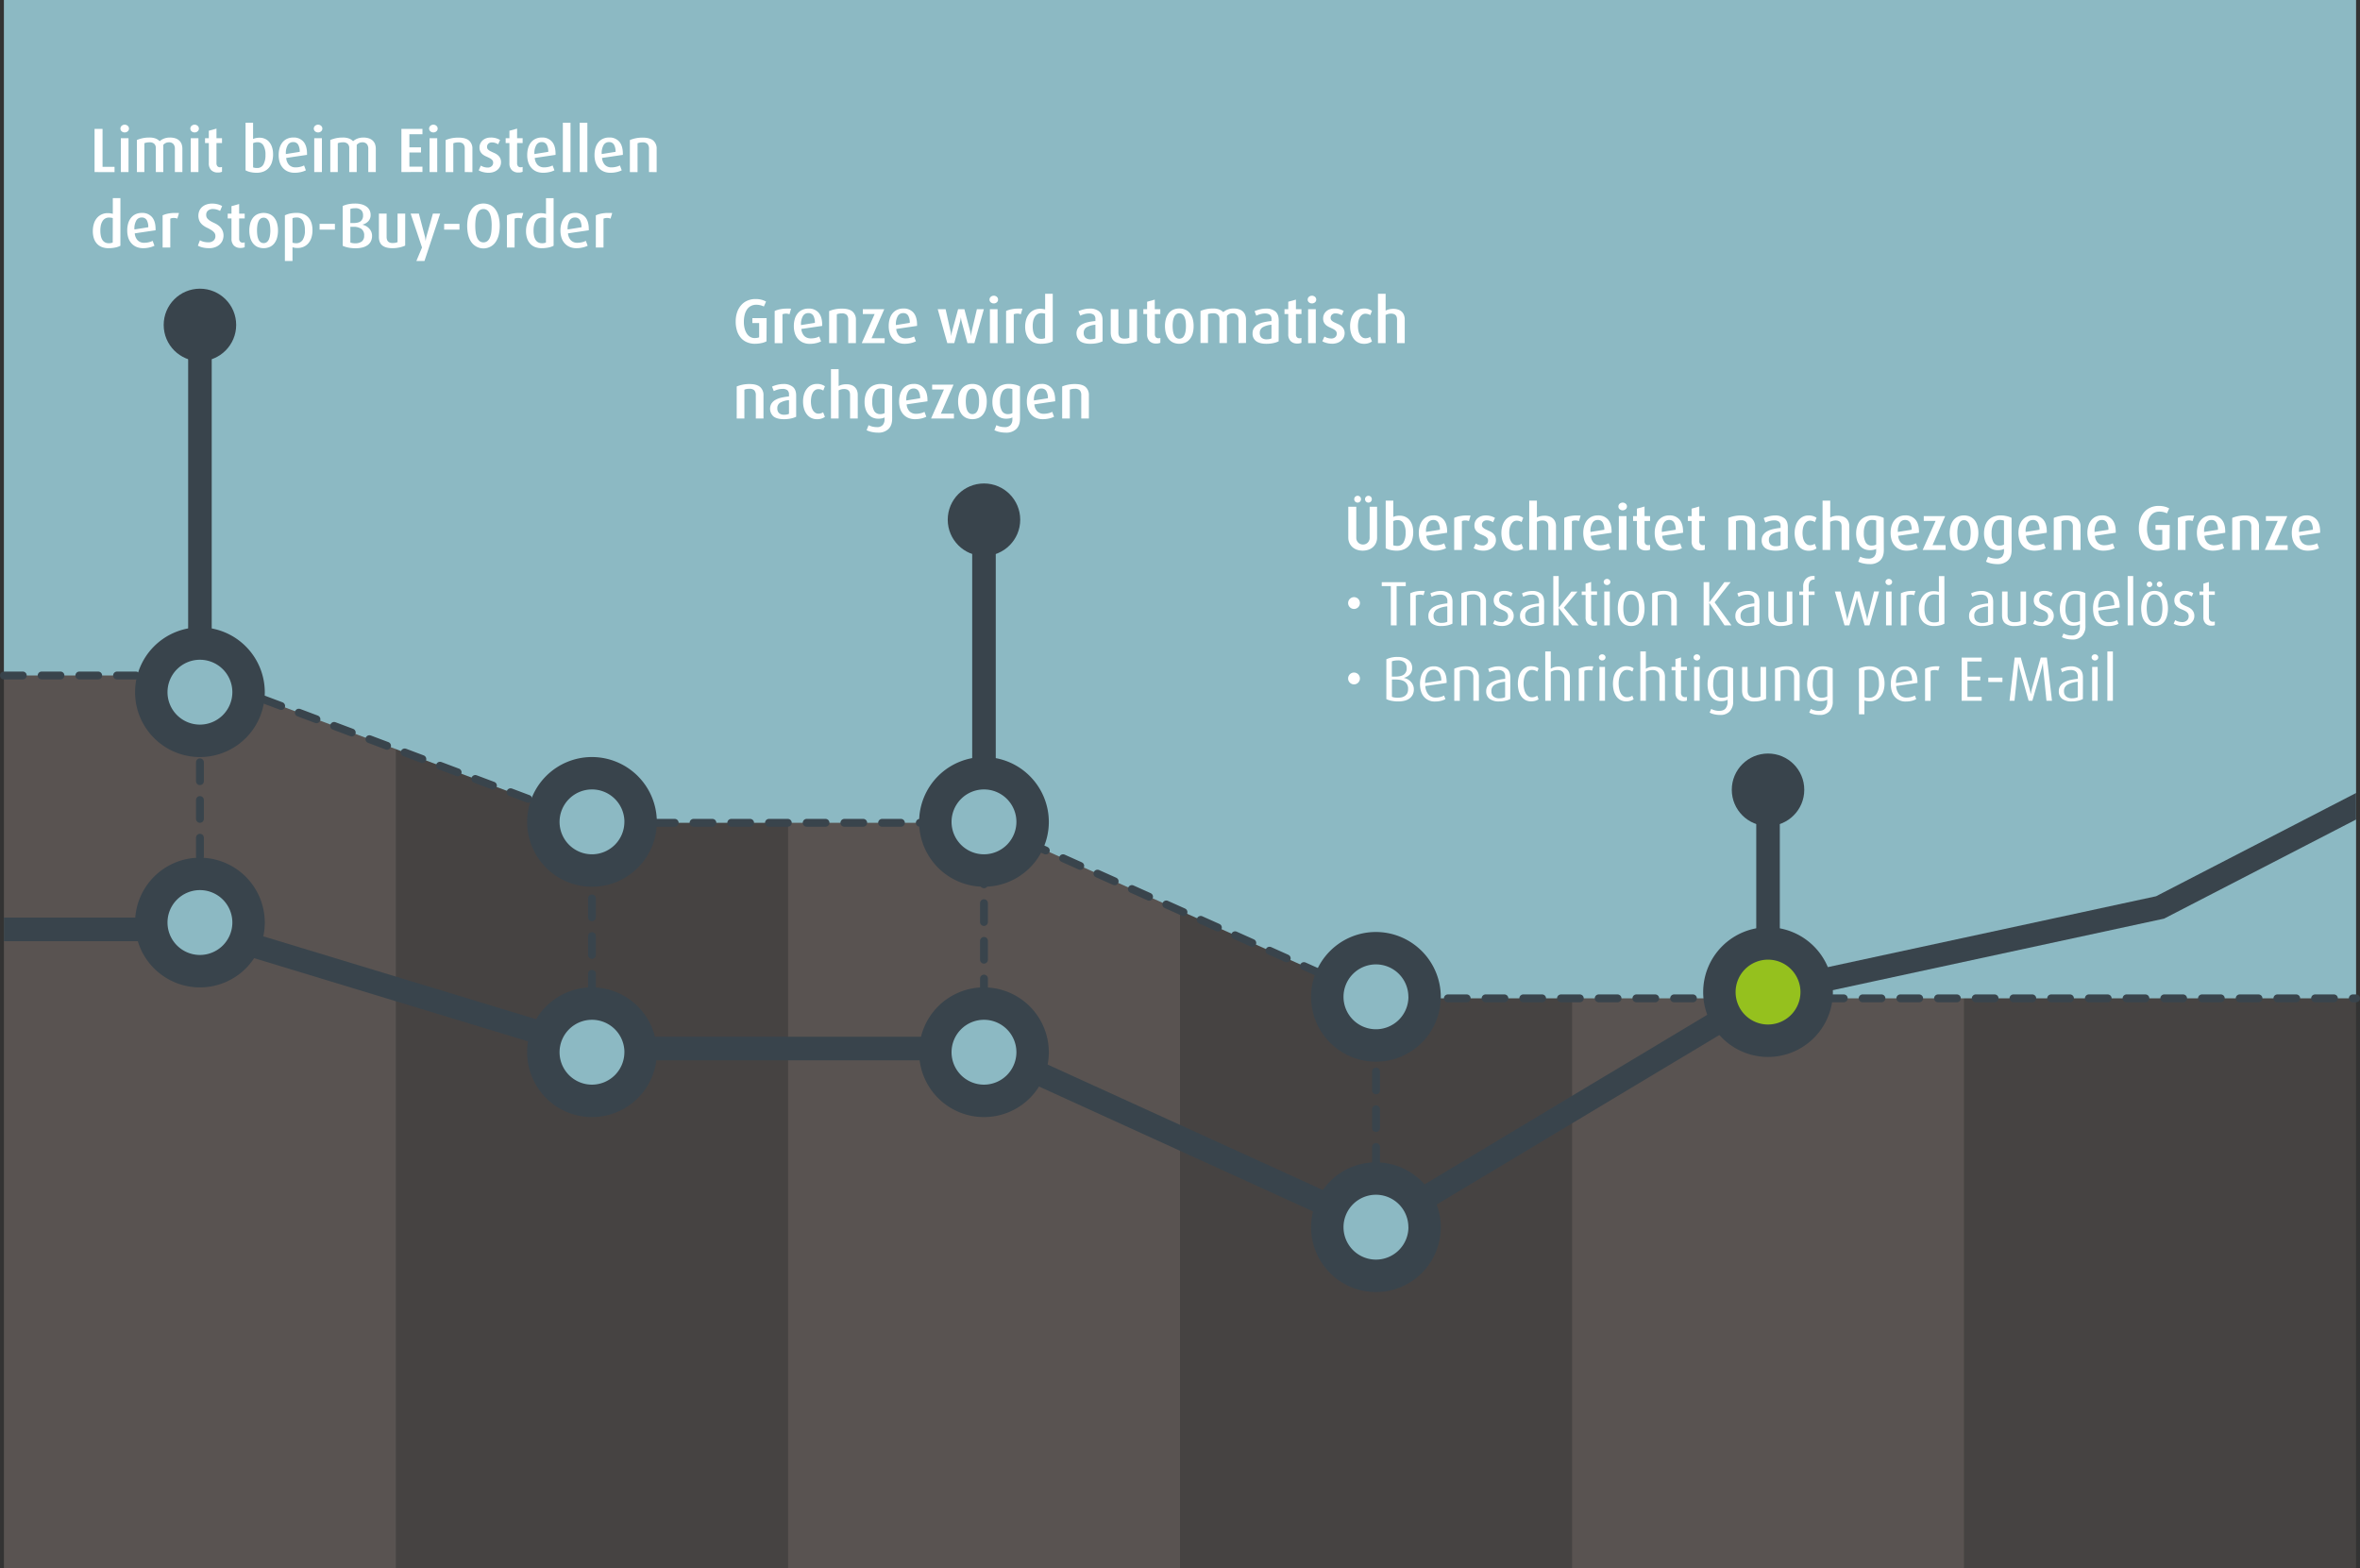 <svg id="Ebene_2" data-name="Ebene 2" xmlns="http://www.w3.org/2000/svg" viewBox="0 0 1502.18 998.12"><rect x="0" y="0" width="1502.18" height="998.12" fill="#333333" stroke="none"/><defs><style>.cls-1{opacity:0.4;}.cls-2{fill:#91837e;}.cls-3{opacity:0.2;}.cls-4{fill:#8cb9c3;}.cls-5{fill:#39444c;}.cls-6,.cls-7{fill:none;stroke:#39444c;stroke-linecap:round;stroke-miterlimit:10;}.cls-6{stroke-width:5px;stroke-dasharray:12;}.cls-7{stroke-width:15px;}.cls-8{fill:#95c11e;}.cls-9{fill:#fff;}</style></defs><g id="Dyn._Stop_buy" data-name="Dyn. Stop buy"><g class="cls-1"><rect class="cls-2" x="501.56" width="249.53" height="998.12"/></g><g class="cls-3"><rect class="cls-2" x="585.71" y="515.24" width="998.12" height="249.53" transform="translate(235.85 1583.82) rotate(-90)"/></g><g class="cls-1"><rect class="cls-2" x="1000.62" width="249.53" height="998.12"/></g><g class="cls-3"><rect class="cls-2" x="1084.76" y="515.24" width="998.12" height="249.53" transform="translate(734.91 2082.88) rotate(-90)"/></g><g class="cls-1"><rect class="cls-2" x="2.5" width="249.53" height="998.12"/></g><g class="cls-3"><rect class="cls-2" x="86.65" y="515.24" width="998.12" height="249.53" transform="translate(-263.21 1084.76) rotate(-90)"/></g><polygon class="cls-4" points="2.5 429.95 127.27 429.95 376.79 523.73 626.32 523.73 875.85 635.46 1499.68 635.46 1499.68 0 2.5 0 2.5 429.95"/><polygon class="cls-5" points="1499.68 504.75 1372.36 570.48 1123.8 624.14 1122.59 624.4 875.38 772.65 629.43 660.56 627.95 659.88 377.91 659.88 129.44 584.39 128.38 584.06 2.5 584.06 2.5 599.06 126.15 599.06 375.68 674.88 624.7 674.88 872.74 787.94 876.33 789.57 1128.18 638.54 1377.47 584.72 1499.68 521.63 1499.68 504.75"/><polyline class="cls-6" points="2.5 429.95 127.27 429.95 376.79 523.73 626.32 523.73 875.85 635.46 1499.68 635.46"/><line class="cls-6" x1="127.26" y1="461.22" x2="127.26" y2="566.57"/><line class="cls-6" x1="376.79" y1="547.84" x2="376.79" y2="653.19"/><line class="cls-6" x1="626.32" y1="550.87" x2="626.32" y2="656.21"/><line class="cls-6" x1="875.85" y1="658.03" x2="875.85" y2="763.38"/><line class="cls-7" x1="127.26" y1="414.26" x2="127.26" y2="206.94"/><line class="cls-7" x1="626.32" y1="494.67" x2="626.32" y2="326.2"/><line class="cls-7" x1="1125.38" y1="639.12" x2="1125.38" y2="489.68"/><circle class="cls-4" cx="127.26" cy="587.2" r="30.95"/><path class="cls-5" d="M377.45,728.14a41.28,41.28,0,1,1-41.27-41.27A41.37,41.37,0,0,1,377.45,728.14Zm-20.64,0a20.64,20.64,0,1,0-20.63,20.64A20.67,20.67,0,0,0,356.81,728.14Z" transform="translate(-208.91 -140.94)"/><circle class="cls-4" cx="127.26" cy="440.58" r="30.95"/><path class="cls-5" d="M377.45,581.53a41.28,41.28,0,1,1-41.27-41.28A41.36,41.36,0,0,1,377.45,581.53Zm-20.64,0a20.64,20.64,0,1,0-20.63,20.63A20.68,20.68,0,0,0,356.81,581.53Z" transform="translate(-208.91 -140.94)"/><circle class="cls-4" cx="376.79" cy="669.75" r="30.95"/><path class="cls-5" d="M627,810.69a41.28,41.28,0,1,1-41.27-41.27A41.36,41.36,0,0,1,627,810.69Zm-20.64,0a20.64,20.64,0,1,0-20.63,20.64A20.68,20.68,0,0,0,606.34,810.69Z" transform="translate(-208.91 -140.94)"/><circle class="cls-4" cx="376.79" cy="523.13" r="30.95"/><path class="cls-5" d="M627,664.07a41.28,41.28,0,1,1-41.27-41.27A41.36,41.36,0,0,1,627,664.07Zm-20.64,0a20.64,20.64,0,1,0-20.63,20.64A20.67,20.67,0,0,0,606.34,664.07Z" transform="translate(-208.91 -140.94)"/><circle class="cls-4" cx="626.32" cy="669.75" r="30.95"/><path class="cls-5" d="M876.51,810.69a41.28,41.28,0,1,1-41.27-41.27A41.36,41.36,0,0,1,876.51,810.69Zm-20.64,0a20.64,20.64,0,1,0-20.63,20.64A20.68,20.68,0,0,0,855.87,810.69Z" transform="translate(-208.91 -140.94)"/><circle class="cls-4" cx="626.32" cy="523.13" r="30.95"/><path class="cls-5" d="M876.51,664.07a41.28,41.28,0,1,1-41.27-41.27A41.36,41.36,0,0,1,876.51,664.07Zm-20.64,0a20.64,20.64,0,1,0-20.63,20.64A20.67,20.67,0,0,0,855.87,664.07Z" transform="translate(-208.91 -140.94)"/><circle class="cls-4" cx="875.85" cy="781.11" r="30.95"/><path class="cls-5" d="M1126,922.05a41.28,41.28,0,1,1-41.28-41.27A41.37,41.37,0,0,1,1126,922.05Zm-20.64,0a20.64,20.64,0,1,0-20.64,20.64A20.68,20.68,0,0,0,1105.4,922.05Z" transform="translate(-208.91 -140.94)"/><circle class="cls-4" cx="875.85" cy="634.49" r="30.95"/><path class="cls-5" d="M1126,775.44a41.28,41.28,0,1,1-41.28-41.28A41.37,41.37,0,0,1,1126,775.44Zm-20.64,0a20.64,20.64,0,1,0-20.64,20.63A20.68,20.68,0,0,0,1105.4,775.44Z" transform="translate(-208.91 -140.94)"/><circle class="cls-8" cx="1125.38" cy="631.47" r="30.95"/><path class="cls-5" d="M1375.57,772.41a41.28,41.28,0,1,1-41.28-41.27A41.36,41.36,0,0,1,1375.57,772.41Zm-20.64,0a20.64,20.64,0,1,0-20.64,20.64A20.68,20.68,0,0,0,1354.93,772.41Z" transform="translate(-208.91 -140.94)"/><circle class="cls-5" cx="127.26" cy="206.82" r="23.07"/><circle class="cls-5" cx="626.32" cy="330.8" r="23.07"/><circle class="cls-5" cx="1125.38" cy="502.7" r="23.07"/><path class="cls-9" d="M1085.45,483a8.62,8.62,0,0,1-.66,3.42,7.8,7.8,0,0,1-1.86,2.66,8.26,8.26,0,0,1-2.9,1.74,11.59,11.59,0,0,1-7.48,0,8.35,8.35,0,0,1-2.9-1.74,7.8,7.8,0,0,1-1.86-2.66,8.62,8.62,0,0,1-.66-3.42V463.49h5.08v19.56a4.31,4.31,0,0,0,1.26,3.3,4.25,4.25,0,0,0,3,1.18,4.16,4.16,0,0,0,3-1.18,4.34,4.34,0,0,0,1.24-3.3V463.49h4.72Zm-10.24-24.32a2.07,2.07,0,0,1-.62,1.54,2.09,2.09,0,0,1-1.54.62,2.16,2.16,0,1,1,0-4.32,2.09,2.09,0,0,1,1.54.62A2.07,2.07,0,0,1,1075.21,458.69Zm6.88,0a2.07,2.07,0,0,1-.62,1.54,2.09,2.09,0,0,1-1.54.62,2.16,2.16,0,1,1,0-4.32,2.09,2.09,0,0,1,1.54.62A2.07,2.07,0,0,1,1082.09,458.69Z" transform="translate(-208.91 -140.94)"/><path class="cls-9" d="M1108.45,479.65a16.21,16.21,0,0,1-.68,4.9,10.13,10.13,0,0,1-2,3.72,8.76,8.76,0,0,1-3.3,2.36,11.44,11.44,0,0,1-4.48.82,17.62,17.62,0,0,1-4-.44,11.72,11.72,0,0,1-3.06-1.12V459.61h4.84V470a7.48,7.48,0,0,1,1.92-.64,11.81,11.81,0,0,1,2.16-.2,8.4,8.4,0,0,1,3.56.74,7.47,7.47,0,0,1,2.72,2.1,9.7,9.7,0,0,1,1.74,3.32A14.22,14.22,0,0,1,1108.45,479.65Zm-4.84.4a11.39,11.39,0,0,0-1.28-5.94,4.13,4.13,0,0,0-3.76-2.1,6.29,6.29,0,0,0-2.84.6V488a5.23,5.23,0,0,0,1.14.3,8.54,8.54,0,0,0,1.34.1,4.36,4.36,0,0,0,4.12-2.28A12.34,12.34,0,0,0,1103.61,480.05Z" transform="translate(-208.91 -140.94)"/><path class="cls-9" d="M1116.81,482a7.17,7.17,0,0,0,1.82,4.42,5.65,5.65,0,0,0,4.22,1.58,12.2,12.2,0,0,0,2.94-.36,9.24,9.24,0,0,0,2.38-.88l1.16,3.12a13.86,13.86,0,0,1-3.22,1.12,17.56,17.56,0,0,1-3.94.44,10.7,10.7,0,0,1-4.32-.82,9,9,0,0,1-3.18-2.3,9.91,9.91,0,0,1-2-3.56,15.17,15.17,0,0,1-.66-4.6,16,16,0,0,1,.62-4.58,10.13,10.13,0,0,1,1.82-3.52,8.28,8.28,0,0,1,2.92-2.26,9.28,9.28,0,0,1,3.92-.8,8.05,8.05,0,0,1,6.5,2.66q2.26,2.65,2.26,7.74v.64Zm8.6-3.88a8.89,8.89,0,0,0-1-4.58,3.47,3.47,0,0,0-3.2-1.62,3.79,3.79,0,0,0-3.48,2,10.22,10.22,0,0,0-1.16,5.18v.44Z" transform="translate(-208.91 -140.94)"/><path class="cls-9" d="M1143.89,472.65a5.44,5.44,0,0,0-2.2-.44,6.55,6.55,0,0,0-1.28.12,5.11,5.11,0,0,0-1,.32V491h-4.88V470.57a15.82,15.82,0,0,1,3.44-1.1,22.81,22.81,0,0,1,4.64-.42c.46,0,.9,0,1.34,0s.77.05,1,.08Z" transform="translate(-208.91 -140.94)"/><path class="cls-9" d="M1161.09,484.73a6.11,6.11,0,0,1-.56,2.62,6.27,6.27,0,0,1-1.6,2.14,7.56,7.56,0,0,1-2.52,1.44,9.73,9.73,0,0,1-3.28.52,13.83,13.83,0,0,1-3.42-.44,10.62,10.62,0,0,1-2.82-1.12l1.36-3a8.19,8.19,0,0,0,2.16.94,8.38,8.38,0,0,0,2.16.3,3.59,3.59,0,0,0,2.58-.88,2.84,2.84,0,0,0,.94-2.16,2.49,2.49,0,0,0-.64-1.8,5.83,5.83,0,0,0-1.6-1.18c-.64-.33-1.34-.66-2.1-1a10.24,10.24,0,0,1-2.1-1.18,6,6,0,0,1-1.6-1.78,5.61,5.61,0,0,1-.64-2.84,5.88,5.88,0,0,1,.54-2.52,6.24,6.24,0,0,1,1.48-2,6.8,6.8,0,0,1,2.24-1.3,8.34,8.34,0,0,1,2.82-.46,11,11,0,0,1,6,1.56l-1.24,2.76a7.88,7.88,0,0,0-1.88-.88,6.48,6.48,0,0,0-2-.32,3.22,3.22,0,0,0-2.4.82,2.8,2.8,0,0,0-.8,2,2.29,2.29,0,0,0,.66,1.72,6.31,6.31,0,0,0,1.64,1.12c.66.32,1.37.64,2.14,1a9.58,9.58,0,0,1,2.14,1.22,6.14,6.14,0,0,1,1.64,1.86A5.63,5.63,0,0,1,1161.09,484.73Z" transform="translate(-208.91 -140.94)"/><path class="cls-9" d="M1178.49,490a8.22,8.22,0,0,1-5.16,1.48,8,8,0,0,1-3.58-.8,7.91,7.91,0,0,1-2.76-2.26,10.89,10.89,0,0,1-1.78-3.54,16,16,0,0,1-.64-4.64,15.73,15.73,0,0,1,.64-4.62,10.82,10.82,0,0,1,1.8-3.52,8.29,8.29,0,0,1,2.76-2.26,7.92,7.92,0,0,1,3.56-.8,8.22,8.22,0,0,1,5.16,1.48l-1.08,2.76a4,4,0,0,0-1.38-.68,6,6,0,0,0-1.7-.24,3.67,3.67,0,0,0-2,.56,4.83,4.83,0,0,0-1.5,1.6,8.61,8.61,0,0,0-.94,2.48,15.76,15.76,0,0,0,0,6.32,8.36,8.36,0,0,0,.94,2.46,5.14,5.14,0,0,0,1.5,1.6,3.53,3.53,0,0,0,2,.58,5.6,5.6,0,0,0,1.66-.24,4.12,4.12,0,0,0,1.34-.68Z" transform="translate(-208.91 -140.94)"/><path class="cls-9" d="M1194.45,491V476a5.84,5.84,0,0,0-.18-1.46,2.86,2.86,0,0,0-.62-1.2,3.12,3.12,0,0,0-1.18-.8,4.85,4.85,0,0,0-1.82-.3,7.2,7.2,0,0,0-3.48.88V491h-4.88v-31.4h4.88v10.76a8.34,8.34,0,0,1,2.18-.86,11,11,0,0,1,2.62-.3,9.35,9.35,0,0,1,3.44.56,6,6,0,0,1,2.26,1.5,5.75,5.75,0,0,1,1.26,2.14,7.71,7.71,0,0,1,.4,2.48V491Z" transform="translate(-208.91 -140.94)"/><path class="cls-9" d="M1213.93,472.65a5.47,5.47,0,0,0-2.2-.44,6.55,6.55,0,0,0-1.28.12,5.11,5.11,0,0,0-1,.32V491h-4.88V470.57a15.82,15.82,0,0,1,3.44-1.1,22.74,22.74,0,0,1,4.64-.42c.46,0,.9,0,1.34,0s.77.05,1,.08Z" transform="translate(-208.91 -140.94)"/><path class="cls-9" d="M1221.49,482a7.12,7.12,0,0,0,1.82,4.42,5.63,5.63,0,0,0,4.22,1.58,12.2,12.2,0,0,0,2.94-.36,9.38,9.38,0,0,0,2.38-.88l1.16,3.12a13.86,13.86,0,0,1-3.22,1.12,17.62,17.62,0,0,1-3.94.44,10.64,10.64,0,0,1-4.32-.82,9,9,0,0,1-3.18-2.3,9.76,9.76,0,0,1-2-3.56,15.17,15.17,0,0,1-.66-4.6,16,16,0,0,1,.62-4.58,10,10,0,0,1,1.82-3.52,8.19,8.19,0,0,1,2.92-2.26,9.24,9.24,0,0,1,3.92-.8,8.07,8.07,0,0,1,6.5,2.66q2.27,2.65,2.26,7.74v.64Zm8.6-3.88a9,9,0,0,0-1-4.58,3.48,3.48,0,0,0-3.2-1.62,3.77,3.77,0,0,0-3.48,2,10.22,10.22,0,0,0-1.16,5.18v.44Z" transform="translate(-208.91 -140.94)"/><path class="cls-9" d="M1244.49,463.33a2.24,2.24,0,0,1-.8,1.74,3,3,0,0,1-3.84,0,2.24,2.24,0,0,1-.8-1.74,2.29,2.29,0,0,1,.8-1.76,2.92,2.92,0,0,1,3.84,0A2.29,2.29,0,0,1,1244.49,463.33ZM1239.33,491V469.45h4.88V491Z" transform="translate(-208.91 -140.94)"/><path class="cls-9" d="M1259.21,490.81a6,6,0,0,1-2.64.48,5.68,5.68,0,0,1-4.24-1.54,6,6,0,0,1-1.52-4.42v-12.8h-2.4v-3.08h2.4v-4.76l4.88-1.36v6.12h3.52v3.08h-3.52v12.8a2.84,2.84,0,0,0,.58,1.92,2.18,2.18,0,0,0,1.74.68,3.87,3.87,0,0,0,1.2-.2Z" transform="translate(-208.91 -140.94)"/><path class="cls-9" d="M1266.93,482a7.12,7.12,0,0,0,1.82,4.42A5.63,5.63,0,0,0,1273,488a12.2,12.2,0,0,0,2.94-.36,9.38,9.38,0,0,0,2.38-.88l1.16,3.12a13.86,13.86,0,0,1-3.22,1.12,17.62,17.62,0,0,1-3.94.44,10.64,10.64,0,0,1-4.32-.82,9,9,0,0,1-3.18-2.3,9.76,9.76,0,0,1-2-3.56,15.17,15.17,0,0,1-.66-4.6,16,16,0,0,1,.62-4.58,10,10,0,0,1,1.82-3.52,8.19,8.19,0,0,1,2.92-2.26,9.24,9.24,0,0,1,3.92-.8,8.07,8.07,0,0,1,6.5,2.66q2.27,2.65,2.26,7.74v.64Zm8.6-3.88a9,9,0,0,0-1-4.58,3.48,3.48,0,0,0-3.2-1.62,3.77,3.77,0,0,0-3.48,2,10.22,10.22,0,0,0-1.16,5.18v.44Z" transform="translate(-208.91 -140.94)"/><path class="cls-9" d="M1294.05,490.81a6,6,0,0,1-2.64.48,5.68,5.68,0,0,1-4.24-1.54,6,6,0,0,1-1.52-4.42v-12.8h-2.4v-3.08h2.4v-4.76l4.88-1.36v6.12h3.52v3.08h-3.52v12.8a2.84,2.84,0,0,0,.58,1.92,2.18,2.18,0,0,0,1.74.68,3.87,3.87,0,0,0,1.2-.2Z" transform="translate(-208.91 -140.94)"/><path class="cls-9" d="M1321.17,491V476.25a4.6,4.6,0,0,0-.92-3.14,4.16,4.16,0,0,0-3.2-1,7.94,7.94,0,0,0-3.16.56V491H1309v-20.4a19.32,19.32,0,0,1,3.72-1.14,21.39,21.39,0,0,1,4.32-.42c3.15,0,5.43.63,6.86,1.88a6.77,6.77,0,0,1,2.14,5.36V491Z" transform="translate(-208.91 -140.94)"/><path class="cls-9" d="M1346.85,489.89a14.67,14.67,0,0,1-3.36,1.12,20.87,20.87,0,0,1-4.44.44q-4.27,0-6.54-1.68a5.83,5.83,0,0,1-2.26-5,5.9,5.9,0,0,1,.92-3.34,7.27,7.27,0,0,1,2.54-2.3,13.94,13.94,0,0,1,3.82-1.42,37.76,37.76,0,0,1,4.76-.74v-1.16a3.42,3.42,0,0,0-1-2.78,4.75,4.75,0,0,0-3.08-.86,11.24,11.24,0,0,0-2.94.4,15.48,15.48,0,0,0-2.66,1l-1.08-2.88a21,21,0,0,1,3.44-1.16,15.78,15.78,0,0,1,3.84-.48,9,9,0,0,1,5.9,1.78c1.45,1.19,2.18,3.07,2.18,5.66Zm-4.56-10.56a13.46,13.46,0,0,0-5.54,1.58,4,4,0,0,0-1.9,3.7,3.91,3.91,0,0,0,1.14,3,4.88,4.88,0,0,0,3.38,1,7.81,7.81,0,0,0,1.62-.16,4.82,4.82,0,0,0,1.3-.44Z" transform="translate(-208.91 -140.94)"/><path class="cls-9" d="M1365.17,490a8.22,8.22,0,0,1-5.16,1.48,8,8,0,0,1-3.58-.8,7.91,7.91,0,0,1-2.76-2.26,10.7,10.7,0,0,1-1.78-3.54,15.63,15.63,0,0,1-.64-4.64,15.4,15.4,0,0,1,.64-4.62,10.45,10.45,0,0,1,1.8-3.52,8.09,8.09,0,0,1,2.76-2.26,7.86,7.86,0,0,1,3.56-.8,8.22,8.22,0,0,1,5.16,1.48l-1.08,2.76a4.24,4.24,0,0,0-1.38-.68,6.07,6.07,0,0,0-1.7-.24,3.65,3.65,0,0,0-2,.56,4.64,4.64,0,0,0-1.5,1.6,8.06,8.06,0,0,0-.94,2.48,15.76,15.76,0,0,0,0,6.32,7.84,7.84,0,0,0,.94,2.46,4.92,4.92,0,0,0,1.5,1.6,3.5,3.5,0,0,0,2,.58,5.65,5.65,0,0,0,1.66-.24A4.23,4.23,0,0,0,1364,487Z" transform="translate(-208.91 -140.94)"/><path class="cls-9" d="M1381.13,491V476a5.84,5.84,0,0,0-.18-1.46,2.86,2.86,0,0,0-.62-1.2,3.2,3.2,0,0,0-1.18-.8,4.88,4.88,0,0,0-1.82-.3,7.2,7.2,0,0,0-3.48.88V491H1369v-31.4h4.88v10.76a8.2,8.2,0,0,1,2.18-.86,10.89,10.89,0,0,1,2.62-.3,9.39,9.39,0,0,1,3.44.56,5.79,5.79,0,0,1,3.52,3.64,8,8,0,0,1,.4,2.48V491Z" transform="translate(-208.91 -140.94)"/><path class="cls-9" d="M1408,491.05c0,2.91-.8,5.13-2.38,6.66A9.09,9.09,0,0,1,1399,500a18.67,18.67,0,0,1-4.1-.44,12.93,12.93,0,0,1-3.22-1.12l1.28-3.2a9.69,9.69,0,0,0,2.38.9,11.58,11.58,0,0,0,2.82.34,4.69,4.69,0,0,0,3.82-1.38,5.43,5.43,0,0,0,1.14-3.58v-1.2a6.23,6.23,0,0,1-1.64.58,11.15,11.15,0,0,1-2.4.22,8.48,8.48,0,0,1-3.6-.74,7.47,7.47,0,0,1-2.72-2.1A9.7,9.7,0,0,1,1391,485a14.35,14.35,0,0,1-.62-4.4,15.68,15.68,0,0,1,.68-4.82,9.7,9.7,0,0,1,2-3.64,8.73,8.73,0,0,1,3.32-2.3,12.1,12.1,0,0,1,4.54-.8,16.92,16.92,0,0,1,3.86.44,13.3,13.3,0,0,1,3.14,1.12Zm-4.84-18.68A4.25,4.25,0,0,0,1402,472a7.7,7.7,0,0,0-1.38-.12,4.35,4.35,0,0,0-4.08,2.24,12.48,12.48,0,0,0-1.28,6.2,11.36,11.36,0,0,0,1.22,5.88,4.23,4.23,0,0,0,3.9,2,6.27,6.27,0,0,0,1.52-.18,4.53,4.53,0,0,0,1.24-.5Z" transform="translate(-208.91 -140.94)"/><path class="cls-9" d="M1417.13,482a7.06,7.06,0,0,0,1.82,4.42,5.62,5.62,0,0,0,4.22,1.58,12.32,12.32,0,0,0,2.94-.36,9.53,9.53,0,0,0,2.38-.88l1.16,3.12a14,14,0,0,1-3.22,1.12,17.62,17.62,0,0,1-3.94.44,10.64,10.64,0,0,1-4.32-.82,8.8,8.8,0,0,1-3.18-2.3,9.76,9.76,0,0,1-2-3.56,15.17,15.17,0,0,1-.66-4.6,15.61,15.61,0,0,1,.62-4.58,10,10,0,0,1,1.82-3.52,8.19,8.19,0,0,1,2.92-2.26,9.21,9.21,0,0,1,3.92-.8,8.08,8.08,0,0,1,6.5,2.66c1.5,1.77,2.26,4.35,2.26,7.74v.64Zm8.6-3.88a9.09,9.09,0,0,0-1-4.58,3.49,3.49,0,0,0-3.2-1.62,3.77,3.77,0,0,0-3.48,2,10.11,10.11,0,0,0-1.16,5.18v.44Z" transform="translate(-208.91 -140.94)"/><path class="cls-9" d="M1432.73,491l8.2-18.48h-7.52v-3.08h13.64L1439,487.93h8.32V491Z" transform="translate(-208.91 -140.94)"/><path class="cls-9" d="M1468.17,480.21a17.22,17.22,0,0,1-.56,4.5,10.41,10.41,0,0,1-1.7,3.56,7.94,7.94,0,0,1-2.86,2.34,9.94,9.94,0,0,1-8,0,7.86,7.86,0,0,1-2.86-2.34,10.23,10.23,0,0,1-1.7-3.56,16.81,16.81,0,0,1-.56-4.5,16.6,16.6,0,0,1,.56-4.48,10.22,10.22,0,0,1,1.7-3.54,7.86,7.86,0,0,1,2.86-2.34,9.94,9.94,0,0,1,8,0,7.94,7.94,0,0,1,2.86,2.34,10.4,10.4,0,0,1,1.7,3.54A17,17,0,0,1,1468.17,480.21Zm-4.88-.08a22.5,22.5,0,0,0-.22-3.16,9.58,9.58,0,0,0-.72-2.56,4.8,4.8,0,0,0-1.3-1.72,3.09,3.09,0,0,0-2-.64,3.18,3.18,0,0,0-2,.62,4.36,4.36,0,0,0-1.3,1.72A9.13,9.13,0,0,0,1455,477a22.8,22.8,0,0,0,0,6.32,9.13,9.13,0,0,0,.72,2.58,4.36,4.36,0,0,0,1.3,1.72,3.54,3.54,0,0,0,4,0,4.55,4.55,0,0,0,1.3-1.72,9.85,9.85,0,0,0,.72-2.58A22.5,22.5,0,0,0,1463.29,480.13Z" transform="translate(-208.91 -140.94)"/><path class="cls-9" d="M1489.33,491.05c0,2.91-.8,5.13-2.38,6.66a9.09,9.09,0,0,1-6.58,2.3,18.67,18.67,0,0,1-4.1-.44,12.93,12.93,0,0,1-3.22-1.12l1.28-3.2a9.69,9.69,0,0,0,2.38.9,11.58,11.58,0,0,0,2.82.34,4.71,4.71,0,0,0,3.82-1.38,5.43,5.43,0,0,0,1.14-3.58v-1.2a6.23,6.23,0,0,1-1.64.58,11.15,11.15,0,0,1-2.4.22,8.48,8.48,0,0,1-3.6-.74,7.47,7.47,0,0,1-2.72-2.1,9.7,9.7,0,0,1-1.74-3.32,14.35,14.35,0,0,1-.62-4.4,15.68,15.68,0,0,1,.68-4.82,9.7,9.7,0,0,1,2-3.64,8.73,8.73,0,0,1,3.32-2.3,12.1,12.1,0,0,1,4.54-.8,16.92,16.92,0,0,1,3.86.44,13.3,13.3,0,0,1,3.14,1.12Zm-4.84-18.68a4.25,4.25,0,0,0-1.14-.36,7.7,7.7,0,0,0-1.38-.12,4.35,4.35,0,0,0-4.08,2.24,12.48,12.48,0,0,0-1.28,6.2,11.36,11.36,0,0,0,1.22,5.88,4.23,4.23,0,0,0,3.9,2,6.27,6.27,0,0,0,1.52-.18,4.53,4.53,0,0,0,1.24-.5Z" transform="translate(-208.91 -140.94)"/><path class="cls-9" d="M1498.49,482a7.06,7.06,0,0,0,1.82,4.42,5.62,5.62,0,0,0,4.22,1.58,12.32,12.32,0,0,0,2.94-.36,9.53,9.53,0,0,0,2.38-.88l1.16,3.12a14,14,0,0,1-3.22,1.12,17.62,17.62,0,0,1-3.94.44,10.64,10.64,0,0,1-4.32-.82,8.8,8.8,0,0,1-3.18-2.3,9.76,9.76,0,0,1-2-3.56,15.17,15.17,0,0,1-.66-4.6,15.61,15.61,0,0,1,.62-4.58,10,10,0,0,1,1.82-3.52,8.19,8.19,0,0,1,2.92-2.26,9.21,9.21,0,0,1,3.92-.8,8.08,8.08,0,0,1,6.5,2.66c1.5,1.77,2.26,4.35,2.26,7.74v.64Zm8.6-3.88a9.09,9.09,0,0,0-1-4.58,3.49,3.49,0,0,0-3.2-1.62,3.77,3.77,0,0,0-3.48,2,10.11,10.11,0,0,0-1.16,5.18v.44Z" transform="translate(-208.91 -140.94)"/><path class="cls-9" d="M1528.33,491V476.25a4.6,4.6,0,0,0-.92-3.14,4.18,4.18,0,0,0-3.2-1,7.91,7.91,0,0,0-3.16.56V491h-4.88v-20.4a19.32,19.32,0,0,1,3.72-1.14,21.39,21.39,0,0,1,4.32-.42q4.71,0,6.86,1.88a6.77,6.77,0,0,1,2.14,5.36V491Z" transform="translate(-208.91 -140.94)"/><path class="cls-9" d="M1542.37,482a7.06,7.06,0,0,0,1.82,4.42,5.62,5.62,0,0,0,4.22,1.58,12.32,12.32,0,0,0,2.94-.36,9.53,9.53,0,0,0,2.38-.88l1.16,3.12a14,14,0,0,1-3.22,1.12,17.62,17.62,0,0,1-3.94.44,10.64,10.64,0,0,1-4.32-.82,8.8,8.8,0,0,1-3.18-2.3,9.76,9.76,0,0,1-2-3.56,15.17,15.17,0,0,1-.66-4.6,15.61,15.61,0,0,1,.62-4.58,10,10,0,0,1,1.82-3.52,8.19,8.19,0,0,1,2.92-2.26,9.21,9.21,0,0,1,3.92-.8,8.08,8.08,0,0,1,6.5,2.66c1.5,1.77,2.26,4.35,2.26,7.74v.64Zm8.6-3.88a9.09,9.09,0,0,0-1-4.58,3.49,3.49,0,0,0-3.2-1.62,3.77,3.77,0,0,0-3.48,2,10.11,10.11,0,0,0-1.16,5.18v.44Z" transform="translate(-208.91 -140.94)"/><path class="cls-9" d="M1589.88,489.89a12.23,12.23,0,0,1-3.35,1.14,20.18,20.18,0,0,1-4.08.42,12.78,12.78,0,0,1-5-1,10.54,10.54,0,0,1-3.84-2.78,12.66,12.66,0,0,1-2.43-4.44,19,19,0,0,1-.86-6,17.92,17.92,0,0,1,.86-5.72,13.26,13.26,0,0,1,2.47-4.5,11.39,11.39,0,0,1,4-3,12.79,12.79,0,0,1,5.34-1.06,14.42,14.42,0,0,1,3.65.42,12.62,12.62,0,0,1,3,1.18l-1.41,3.16a9.85,9.85,0,0,0-2.16-.8,10.59,10.59,0,0,0-2.63-.32,7.32,7.32,0,0,0-3.41.76,6.78,6.78,0,0,0-2.47,2.18,10.53,10.53,0,0,0-1.53,3.42,18.15,18.15,0,0,0-.51,4.48,16.6,16.6,0,0,0,.55,4.54,10.46,10.46,0,0,0,1.49,3.22,6.3,6.3,0,0,0,2.16,1.94,5.5,5.5,0,0,0,2.64.66,10.05,10.05,0,0,0,1.56-.12,5.52,5.52,0,0,0,1.31-.36v-9.08h-4.31v-3.12h9.07Z" transform="translate(-208.91 -140.94)"/><path class="cls-9" d="M1604.52,472.65a5.44,5.44,0,0,0-2.2-.44,6.55,6.55,0,0,0-1.28.12,5.11,5.11,0,0,0-1,.32V491h-4.88V470.57a15.82,15.82,0,0,1,3.44-1.1,22.81,22.81,0,0,1,4.64-.42c.46,0,.9,0,1.34,0s.77.05,1,.08Z" transform="translate(-208.91 -140.94)"/><path class="cls-9" d="M1612.08,482a7.17,7.17,0,0,0,1.82,4.42,5.65,5.65,0,0,0,4.22,1.58,12.2,12.2,0,0,0,2.94-.36,9.24,9.24,0,0,0,2.38-.88l1.16,3.12a13.86,13.86,0,0,1-3.22,1.12,17.56,17.56,0,0,1-3.94.44,10.7,10.7,0,0,1-4.32-.82,9,9,0,0,1-3.18-2.3,9.91,9.91,0,0,1-2-3.56,15.17,15.17,0,0,1-.66-4.6,16,16,0,0,1,.62-4.58,10.13,10.13,0,0,1,1.82-3.52,8.28,8.28,0,0,1,2.92-2.26,9.28,9.28,0,0,1,3.92-.8,8.05,8.05,0,0,1,6.5,2.66q2.26,2.65,2.26,7.74v.64Zm8.6-3.88a8.89,8.89,0,0,0-1-4.58,3.47,3.47,0,0,0-3.2-1.62,3.79,3.79,0,0,0-3.48,2,10.22,10.22,0,0,0-1.16,5.18v.44Z" transform="translate(-208.91 -140.94)"/><path class="cls-9" d="M1641.92,491V476.25a4.55,4.55,0,0,0-.92-3.14,4.16,4.16,0,0,0-3.2-1,8,8,0,0,0-3.16.56V491h-4.88v-20.4a19.32,19.32,0,0,1,3.72-1.14,21.39,21.39,0,0,1,4.32-.42q4.73,0,6.86,1.88a6.74,6.74,0,0,1,2.14,5.36V491Z" transform="translate(-208.91 -140.94)"/><path class="cls-9" d="M1650.52,491l8.2-18.48h-7.52v-3.08h13.64l-8.08,18.48h8.32V491Z" transform="translate(-208.91 -140.94)"/><path class="cls-9" d="M1672.48,482a7.17,7.17,0,0,0,1.82,4.42,5.65,5.65,0,0,0,4.22,1.58,12.2,12.2,0,0,0,2.94-.36,9.24,9.24,0,0,0,2.38-.88l1.16,3.12a13.86,13.86,0,0,1-3.22,1.12,17.56,17.56,0,0,1-3.94.44,10.7,10.7,0,0,1-4.32-.82,9,9,0,0,1-3.18-2.3,9.91,9.91,0,0,1-2-3.56,15.17,15.17,0,0,1-.66-4.6,16,16,0,0,1,.62-4.58,10.13,10.13,0,0,1,1.82-3.52,8.28,8.28,0,0,1,2.92-2.26,9.28,9.28,0,0,1,3.92-.8,8.05,8.05,0,0,1,6.5,2.66q2.26,2.65,2.26,7.74v.64Zm8.6-3.88a8.89,8.89,0,0,0-1-4.58,3.47,3.47,0,0,0-3.2-1.62,3.79,3.79,0,0,0-3.48,2,10.22,10.22,0,0,0-1.16,5.18v.44Z" transform="translate(-208.91 -140.94)"/><path class="cls-9" d="M1074.53,524.77a3.63,3.63,0,0,1-.3,1.48,3.73,3.73,0,0,1-2,2,3.75,3.75,0,0,1-2.94,0,4,4,0,0,1-1.18-.8,3.9,3.9,0,0,1-.8-1.18,3.63,3.63,0,0,1-.3-1.48,3.67,3.67,0,0,1,.3-1.46,3.76,3.76,0,0,1,.8-1.2,4,4,0,0,1,1.18-.8,3.75,3.75,0,0,1,2.94,0,3.76,3.76,0,0,1,1.2.8,3.61,3.61,0,0,1,.8,1.2A3.67,3.67,0,0,1,1074.53,524.77Z" transform="translate(-208.91 -140.94)"/><path class="cls-9" d="M1097.89,514v25h-3.68V514h-5.8v-2.48h15.28V514Z" transform="translate(-208.91 -140.94)"/><path class="cls-9" d="M1115,519.81a6.23,6.23,0,0,0-2.2-.36,8.75,8.75,0,0,0-1.44.12,4,4,0,0,0-1.28.44v19h-3.52V518.57a15.57,15.57,0,0,1,3.22-1.1,18.58,18.58,0,0,1,4.14-.42c.4,0,.79,0,1.16,0a5.19,5.19,0,0,1,.72.08Z" transform="translate(-208.91 -140.94)"/><path class="cls-9" d="M1133.41,537.89a12.74,12.74,0,0,1-3.14,1.1,18.23,18.23,0,0,1-4,.42,9.83,9.83,0,0,1-6-1.64,5.74,5.74,0,0,1-2.16-4.88,6,6,0,0,1,.9-3.34,7.12,7.12,0,0,1,2.52-2.3,15,15,0,0,1,3.84-1.46,33.49,33.49,0,0,1,4.82-.78v-1.32a4.11,4.11,0,0,0-1.16-3.26,5.07,5.07,0,0,0-3.44-1,11.27,11.27,0,0,0-2.84.38,11.66,11.66,0,0,0-2.56,1l-.84-2.16a15.66,15.66,0,0,1,3.08-1.12,14.19,14.19,0,0,1,3.48-.44,8.39,8.39,0,0,1,5.54,1.68q2,1.68,2,5.32Zm-3.28-11a17.11,17.11,0,0,0-6.42,1.8,4.46,4.46,0,0,0-2.3,4.16,4.3,4.3,0,0,0,1.32,3.38,5.57,5.57,0,0,0,3.84,1.18,9.63,9.63,0,0,0,2-.2,6.5,6.5,0,0,0,1.58-.52Z" transform="translate(-208.91 -140.94)"/><path class="cls-9" d="M1151.25,539V524.13a5.2,5.2,0,0,0-1.1-3.64,4.89,4.89,0,0,0-3.74-1.2,9.57,9.57,0,0,0-3.8.72v19h-3.52V518.57a18.33,18.33,0,0,1,3.4-1.1,18,18,0,0,1,3.92-.42q4.36,0,6.36,1.82a6.73,6.73,0,0,1,2,5.26V539Z" transform="translate(-208.91 -140.94)"/><path class="cls-9" d="M1172.41,533.05a5.67,5.67,0,0,1-.54,2.46,6.53,6.53,0,0,1-1.5,2,6.78,6.78,0,0,1-2.32,1.38,8.66,8.66,0,0,1-3,.5,12.77,12.77,0,0,1-3.18-.4,9,9,0,0,1-2.62-1.08l1-2.24a7.92,7.92,0,0,0,2.12.92,8.88,8.88,0,0,0,2.32.32,4.22,4.22,0,0,0,3-1.06,3.5,3.5,0,0,0,1.12-2.66,3.1,3.1,0,0,0-.68-2.1,5.86,5.86,0,0,0-1.68-1.32,20.59,20.59,0,0,0-2.2-1,10.76,10.76,0,0,1-2.2-1.18,6.22,6.22,0,0,1-1.68-1.78,5.38,5.38,0,0,1-.68-2.88,5.64,5.64,0,0,1,.48-2.32,5.46,5.46,0,0,1,1.36-1.86,6.82,6.82,0,0,1,2.1-1.24,7.54,7.54,0,0,1,2.7-.46,9.53,9.53,0,0,1,5.4,1.48l-.92,2.08a7.75,7.75,0,0,0-1.9-.9,6.73,6.73,0,0,0-2.1-.34,3.25,3.25,0,0,0-3.64,3.4,2.75,2.75,0,0,0,.68,2,6.43,6.43,0,0,0,1.7,1.26,23,23,0,0,0,2.22,1,10.77,10.77,0,0,1,2.22,1.2,6,6,0,0,1,1.7,1.86A5.69,5.69,0,0,1,1172.41,533.05Z" transform="translate(-208.91 -140.94)"/><path class="cls-9" d="M1191.73,537.89a12.74,12.74,0,0,1-3.14,1.1,18.23,18.23,0,0,1-4,.42,9.81,9.81,0,0,1-6-1.64,5.74,5.74,0,0,1-2.16-4.88,6,6,0,0,1,.9-3.34,7.12,7.12,0,0,1,2.52-2.3,15,15,0,0,1,3.84-1.46,33.49,33.49,0,0,1,4.82-.78v-1.32a4.15,4.15,0,0,0-1.16-3.26,5.07,5.07,0,0,0-3.44-1,11.27,11.27,0,0,0-2.84.38,11.66,11.66,0,0,0-2.56,1l-.84-2.16a15.43,15.43,0,0,1,3.08-1.12,14.19,14.19,0,0,1,3.48-.44,8.41,8.41,0,0,1,5.54,1.68q2,1.68,2,5.32Zm-3.28-11a17.06,17.06,0,0,0-6.42,1.8,4.46,4.46,0,0,0-2.3,4.16,4.3,4.3,0,0,0,1.32,3.38,5.57,5.57,0,0,0,3.84,1.18,9.7,9.7,0,0,0,2-.2,6.65,6.65,0,0,0,1.58-.52Z" transform="translate(-208.91 -140.94)"/><path class="cls-9" d="M1209.61,539l-8.48-11h-.08v11h-3.44v-31.4h3.44v20h.08l8-10.12H1213l-8.64,10.24,9.44,11.32Z" transform="translate(-208.91 -140.94)"/><path class="cls-9" d="M1225.45,538.85a5.42,5.42,0,0,1-2.12.36,5.14,5.14,0,0,1-3.74-1.38,5.39,5.39,0,0,1-1.42-4.06V519.65h-2.48v-2.2h2.48v-5l3.52-1.08v6h3.76v2.2h-3.76v14.12a3.31,3.31,0,0,0,.68,2.2,2.48,2.48,0,0,0,2,.8,3.08,3.08,0,0,0,1.08-.16Z" transform="translate(-208.91 -140.94)"/><path class="cls-9" d="M1233.93,511.37a1.85,1.85,0,0,1-.62,1.38,2.23,2.23,0,0,1-3,0,1.85,1.85,0,0,1,0-2.76,2.23,2.23,0,0,1,3,0A1.85,1.85,0,0,1,1233.93,511.37ZM1230.05,539V517.45h3.52V539Z" transform="translate(-208.91 -140.94)"/><path class="cls-9" d="M1255.69,528.21a18,18,0,0,1-.52,4.48,11,11,0,0,1-1.56,3.54,7.25,7.25,0,0,1-2.64,2.34,9,9,0,0,1-7.6,0,7.47,7.47,0,0,1-2.66-2.34,10.2,10.2,0,0,1-1.56-3.54,20.23,20.23,0,0,1,0-8.94,10,10,0,0,1,1.56-3.54,7.51,7.51,0,0,1,2.66-2.32,9,9,0,0,1,7.6,0,7.28,7.28,0,0,1,2.64,2.32,10.81,10.81,0,0,1,1.56,3.54A18,18,0,0,1,1255.69,528.21Zm-3.52-.08a21.62,21.62,0,0,0-.26-3.4,10.15,10.15,0,0,0-.84-2.82,5,5,0,0,0-1.54-1.92,4.33,4.33,0,0,0-4.72,0,5,5,0,0,0-1.54,1.92,10.15,10.15,0,0,0-.84,2.82,21.62,21.62,0,0,0-.26,3.4,22,22,0,0,0,.26,3.42,10.2,10.2,0,0,0,.84,2.84,5.17,5.17,0,0,0,1.54,1.94,4.23,4.23,0,0,0,4.72,0,5.17,5.17,0,0,0,1.54-1.94,10.2,10.2,0,0,0,.84-2.84A22,22,0,0,0,1252.17,528.13Z" transform="translate(-208.91 -140.94)"/><path class="cls-9" d="M1272.69,539V524.13a5.25,5.25,0,0,0-1.1-3.64,4.89,4.89,0,0,0-3.74-1.2,9.57,9.57,0,0,0-3.8.72v19h-3.52V518.57a18.26,18.26,0,0,1,7.32-1.52q4.37,0,6.36,1.82a6.76,6.76,0,0,1,2,5.26V539Z" transform="translate(-208.91 -140.94)"/><path class="cls-9" d="M1306.57,539l-9.6-14.24h-.08V539h-3.6V511.49h3.6v12.76h.08l9.52-12.76h4l-10.2,12.84L1311,539Z" transform="translate(-208.91 -140.94)"/><path class="cls-9" d="M1328.81,537.89a12.74,12.74,0,0,1-3.14,1.1,18.23,18.23,0,0,1-4,.42,9.81,9.81,0,0,1-6-1.64,5.74,5.74,0,0,1-2.16-4.88,6,6,0,0,1,.9-3.34,7.12,7.12,0,0,1,2.52-2.3,15,15,0,0,1,3.84-1.46,33.49,33.49,0,0,1,4.82-.78v-1.32a4.15,4.15,0,0,0-1.16-3.26,5.07,5.07,0,0,0-3.44-1,11.27,11.27,0,0,0-2.84.38,11.66,11.66,0,0,0-2.56,1l-.84-2.16a15.43,15.43,0,0,1,3.08-1.12,14.19,14.19,0,0,1,3.48-.44,8.41,8.41,0,0,1,5.54,1.68q2,1.68,2,5.32Zm-3.28-11a17,17,0,0,0-6.42,1.8,4.46,4.46,0,0,0-2.3,4.16,4.3,4.3,0,0,0,1.32,3.38,5.57,5.57,0,0,0,3.84,1.18,9.77,9.77,0,0,0,2-.2,6.65,6.65,0,0,0,1.58-.52Z" transform="translate(-208.91 -140.94)"/><path class="cls-9" d="M1349.77,537.81a13.17,13.17,0,0,1-3.26,1.14,18.44,18.44,0,0,1-4.14.46,8.87,8.87,0,0,1-5.88-1.7c-1.34-1.13-2-2.91-2-5.34V517.45H1338v15c0,3,1.46,4.52,4.4,4.52a12.59,12.59,0,0,0,2.1-.18,6,6,0,0,0,1.74-.54V517.45h3.52Z" transform="translate(-208.91 -140.94)"/><path class="cls-9" d="M1360.17,519.65V539h-3.52V519.65h-2.48v-2.2h2.48v-3a7.2,7.2,0,0,1,1.66-5,6.21,6.21,0,0,1,4.9-1.88h.28a3.57,3.57,0,0,1,.44,0v2.28h-.24a4.61,4.61,0,0,0-1.36.2,2.59,2.59,0,0,0-1.12.7,3.41,3.41,0,0,0-.76,1.36,6.9,6.9,0,0,0-.28,2.14v3.16h3.76v2.2Z" transform="translate(-208.91 -140.94)"/><path class="cls-9" d="M1398.85,539h-3.08l-4.36-15.48a14.36,14.36,0,0,1-.48-2.48h-.08c-.06.53-.12,1-.18,1.36s-.16.75-.26,1.12L1386.05,539H1383l-6.16-21.56h3.64l3.76,15.52c0,.21.12.56.22,1s.16,1,.22,1.6h.08a12.08,12.08,0,0,1,.26-1.54c.12-.52.2-.89.26-1.1l4.36-15.52h3l4.24,15.52a12.56,12.56,0,0,1,.3,1.26q.09.59.18,1.38h.08c.08-.59.15-1.07.22-1.44s.15-.77.26-1.2l3.84-15.52H1405Z" transform="translate(-208.91 -140.94)"/><path class="cls-9" d="M1413.29,511.37a1.85,1.85,0,0,1-.62,1.38,2.12,2.12,0,0,1-1.5.58,2.09,2.09,0,0,1-1.5-.58,1.85,1.85,0,0,1,0-2.76,2.09,2.09,0,0,1,1.5-.58,2.12,2.12,0,0,1,1.5.58A1.85,1.85,0,0,1,1413.29,511.37ZM1409.41,539V517.45h3.52V539Z" transform="translate(-208.91 -140.94)"/><path class="cls-9" d="M1427.29,519.81a6.27,6.27,0,0,0-2.2-.36,8.75,8.75,0,0,0-1.44.12,3.87,3.87,0,0,0-1.28.44v19h-3.52V518.57a15.17,15.17,0,0,1,3.22-1.1,18.45,18.45,0,0,1,4.14-.42c.4,0,.78,0,1.16,0a5.66,5.66,0,0,1,.72.08Z" transform="translate(-208.91 -140.94)"/><path class="cls-9" d="M1446.57,537.89a9.65,9.65,0,0,1-2.86,1.1,17.19,17.19,0,0,1-3.94.42,10,10,0,0,1-4.08-.78,8.21,8.21,0,0,1-3-2.18,9.22,9.22,0,0,1-1.8-3.4,15.25,15.25,0,0,1-.6-4.4,16.12,16.12,0,0,1,.6-4.48,10.75,10.75,0,0,1,1.78-3.62,8.41,8.41,0,0,1,2.94-2.44,8.91,8.91,0,0,1,4.12-.9,12.37,12.37,0,0,1,3.32.44v-10h3.48Zm-3.48-18.2a9.67,9.67,0,0,0-1.34-.3,9.34,9.34,0,0,0-1.38-.1,5.93,5.93,0,0,0-3.08.74,5.66,5.66,0,0,0-2,2,8.77,8.77,0,0,0-1.1,2.88,16.48,16.48,0,0,0-.34,3.4,16.75,16.75,0,0,0,.34,3.52,8.24,8.24,0,0,0,1.08,2.78,5.23,5.23,0,0,0,1.9,1.84,5.55,5.55,0,0,0,2.8.66,10.36,10.36,0,0,0,1.82-.14,4.25,4.25,0,0,0,1.3-.46Z" transform="translate(-208.91 -140.94)"/><path class="cls-9" d="M1477.57,537.89a12.89,12.89,0,0,1-3.14,1.1,18.23,18.23,0,0,1-4,.42,9.81,9.81,0,0,1-6-1.64,5.74,5.74,0,0,1-2.16-4.88,6,6,0,0,1,.9-3.34,7.12,7.12,0,0,1,2.52-2.3,15,15,0,0,1,3.84-1.46,33.26,33.26,0,0,1,4.82-.78v-1.32a4.15,4.15,0,0,0-1.16-3.26,5.08,5.08,0,0,0-3.44-1,11.21,11.21,0,0,0-2.84.38,11.47,11.47,0,0,0-2.56,1l-.84-2.16a15.2,15.2,0,0,1,3.08-1.12,14.07,14.07,0,0,1,3.48-.44,8.42,8.42,0,0,1,5.54,1.68c1.34,1.12,2,2.89,2,5.32Zm-3.28-11a17,17,0,0,0-6.42,1.8,4.44,4.44,0,0,0-2.3,4.16,4.3,4.3,0,0,0,1.32,3.38,5.57,5.57,0,0,0,3.84,1.18,9.77,9.77,0,0,0,2-.2,6.8,6.8,0,0,0,1.58-.52Z" transform="translate(-208.91 -140.94)"/><path class="cls-9" d="M1498.53,537.81a13.17,13.17,0,0,1-3.26,1.14,18.44,18.44,0,0,1-4.14.46,8.87,8.87,0,0,1-5.88-1.7c-1.34-1.13-2-2.91-2-5.34V517.45h3.52v15c0,3,1.46,4.52,4.4,4.52a12.59,12.59,0,0,0,2.1-.18,6,6,0,0,0,1.74-.54V517.45h3.52Z" transform="translate(-208.91 -140.94)"/><path class="cls-9" d="M1516.17,533.05a5.54,5.54,0,0,1-.55,2.46,6.23,6.23,0,0,1-1.5,2,6.74,6.74,0,0,1-2.31,1.38,8.74,8.74,0,0,1-3,.5,12.85,12.85,0,0,1-3.19-.4,9,9,0,0,1-2.62-1.08l1-2.24a8.06,8.06,0,0,0,2.12.92,8.9,8.9,0,0,0,2.33.32,4.23,4.23,0,0,0,3-1.06,3.53,3.53,0,0,0,1.12-2.66,3.06,3.06,0,0,0-.69-2.1,6,6,0,0,0-1.67-1.32,20.78,20.78,0,0,0-2.21-1,10.68,10.68,0,0,1-2.19-1.18,6.08,6.08,0,0,1-1.68-1.78,5.29,5.29,0,0,1-.68-2.88,5.8,5.8,0,0,1,.47-2.32,5.49,5.49,0,0,1,1.37-1.86,6.66,6.66,0,0,1,2.09-1.24,7.58,7.58,0,0,1,2.7-.46,9.59,9.59,0,0,1,5.41,1.48l-.92,2.08a8.12,8.12,0,0,0-1.9-.9,6.78,6.78,0,0,0-2.1-.34,3.46,3.46,0,0,0-2.76,1,3.51,3.51,0,0,0-.89,2.4,2.71,2.71,0,0,0,.69,2,6.43,6.43,0,0,0,1.7,1.26,23,23,0,0,0,2.22,1,10.77,10.77,0,0,1,2.22,1.2,6.22,6.22,0,0,1,1.7,1.86A5.79,5.79,0,0,1,1516.17,533.05Z" transform="translate(-208.91 -140.94)"/><path class="cls-9" d="M1536.33,539.33a8.93,8.93,0,0,1-2.16,6.4A8.09,8.09,0,0,1,1528,548a16,16,0,0,1-3.7-.42,10.71,10.71,0,0,1-2.94-1.1l1-2.32a9.43,9.43,0,0,0,2.26.88,10.46,10.46,0,0,0,2.74.36,5,5,0,0,0,4.18-1.6,6.41,6.41,0,0,0,1.26-4.08v-1.44a6.26,6.26,0,0,1-1.8.7,10.85,10.85,0,0,1-2.48.26,8.15,8.15,0,0,1-3.52-.74,7.33,7.33,0,0,1-2.66-2.14,10,10,0,0,1-1.7-3.36,15.19,15.19,0,0,1-.6-4.44,16.18,16.18,0,0,1,.64-4.72,10.31,10.31,0,0,1,1.88-3.64,8.22,8.22,0,0,1,3.1-2.34,10.41,10.41,0,0,1,4.26-.82,15.17,15.17,0,0,1,3.56.4,10,10,0,0,1,2.8,1.08Zm-3.48-19.56a4.7,4.7,0,0,0-1.4-.46,10.2,10.2,0,0,0-1.68-.14,5.55,5.55,0,0,0-2.8.66,5.21,5.21,0,0,0-1.9,1.86,8.89,8.89,0,0,0-1.1,2.92,18.85,18.85,0,0,0-.36,3.84,12.16,12.16,0,0,0,1.38,6.36,4.89,4.89,0,0,0,4.5,2.24,6.71,6.71,0,0,0,1.9-.26,6.41,6.41,0,0,0,1.46-.62Z" transform="translate(-208.91 -140.94)"/><path class="cls-9" d="M1544.57,529.61a9,9,0,0,0,1.89,5.32,5.87,5.87,0,0,0,4.75,2,11.81,11.81,0,0,0,2.9-.36,8.85,8.85,0,0,0,2.34-.92l.92,2.28a11,11,0,0,1-2.88,1.1,15.4,15.4,0,0,1-3.65.42,8.87,8.87,0,0,1-7.16-3c-1.68-2-2.51-4.74-2.51-8.26a16.72,16.72,0,0,1,.59-4.58,10.72,10.72,0,0,1,1.73-3.52,7.56,7.56,0,0,1,2.73-2.24,8.36,8.36,0,0,1,3.66-.78,7.61,7.61,0,0,1,6.07,2.52q2.17,2.52,2.17,7.64v.4Zm10.15-3.52a9.71,9.71,0,0,0-1.23-5.06,4.08,4.08,0,0,0-3.69-1.78,4.55,4.55,0,0,0-2.34.6,5.14,5.14,0,0,0-1.7,1.68,8.16,8.16,0,0,0-1,2.6,15.17,15.17,0,0,0-.34,3.36v.2Z" transform="translate(-208.91 -140.94)"/><path class="cls-9" d="M1563.21,539v-31.4h3.51V539Z" transform="translate(-208.91 -140.94)"/><path class="cls-9" d="M1588.84,528.21a18,18,0,0,1-.52,4.48,10.59,10.59,0,0,1-1.56,3.54,7.25,7.25,0,0,1-2.64,2.34,9,9,0,0,1-7.6,0,7.56,7.56,0,0,1-2.66-2.34,10.59,10.59,0,0,1-1.56-3.54,20.23,20.23,0,0,1,0-8.94,10.41,10.41,0,0,1,1.56-3.54,7.6,7.6,0,0,1,2.66-2.32,9,9,0,0,1,7.6,0,7.28,7.28,0,0,1,2.64,2.32,10.41,10.41,0,0,1,1.56,3.54A18,18,0,0,1,1588.84,528.21Zm-3.52-.08a20.49,20.49,0,0,0-.26-3.4,10.15,10.15,0,0,0-.84-2.82,4.93,4.93,0,0,0-1.54-1.92,4.33,4.33,0,0,0-4.72,0,5,5,0,0,0-1.54,1.92,10.88,10.88,0,0,0-.84,2.82,21.62,21.62,0,0,0-.26,3.4,22,22,0,0,0,.26,3.42,10.92,10.92,0,0,0,.84,2.84,5.17,5.17,0,0,0,1.54,1.94,4.23,4.23,0,0,0,4.72,0,5.07,5.07,0,0,0,1.54-1.94,10.2,10.2,0,0,0,.84-2.84A20.82,20.82,0,0,0,1585.32,528.13Zm-6.44-15.28a1.75,1.75,0,0,1-3,1.24,1.74,1.74,0,0,1,0-2.48,1.76,1.76,0,0,1,3,1.24Zm6.41,0a1.7,1.7,0,0,1-.53,1.24,1.67,1.67,0,0,1-1.24.52,1.65,1.65,0,0,1-1.23-.52,1.72,1.72,0,0,1,0-2.48,1.65,1.65,0,0,1,1.23-.52,1.67,1.67,0,0,1,1.24.52A1.7,1.7,0,0,1,1585.29,512.85Z" transform="translate(-208.91 -140.94)"/><path class="cls-9" d="M1605.64,533.05a5.67,5.67,0,0,1-.54,2.46,6.53,6.53,0,0,1-1.5,2,6.78,6.78,0,0,1-2.32,1.38,8.66,8.66,0,0,1-3,.5,12.83,12.83,0,0,1-3.18-.4,9,9,0,0,1-2.62-1.08l1-2.24a7.92,7.92,0,0,0,2.12.92,8.88,8.88,0,0,0,2.32.32,4.22,4.22,0,0,0,3-1.06,3.5,3.5,0,0,0,1.12-2.66,3.05,3.05,0,0,0-.68-2.1,5.86,5.86,0,0,0-1.68-1.32,20.59,20.59,0,0,0-2.2-1,10.76,10.76,0,0,1-2.2-1.18,6.36,6.36,0,0,1-1.68-1.78,5.38,5.38,0,0,1-.68-2.88,5.64,5.64,0,0,1,.48-2.32,5.46,5.46,0,0,1,1.36-1.86,6.82,6.82,0,0,1,2.1-1.24,7.58,7.58,0,0,1,2.7-.46,9.53,9.53,0,0,1,5.4,1.48l-.92,2.08a7.75,7.75,0,0,0-1.9-.9,6.69,6.69,0,0,0-2.1-.34,3.49,3.49,0,0,0-2.76,1,3.55,3.55,0,0,0-.88,2.4,2.75,2.75,0,0,0,.68,2,6.6,6.6,0,0,0,1.7,1.26,23,23,0,0,0,2.22,1,10.77,10.77,0,0,1,2.22,1.2,6,6,0,0,1,1.7,1.86A5.69,5.69,0,0,1,1605.64,533.05Z" transform="translate(-208.91 -140.94)"/><path class="cls-9" d="M1618.68,538.85a5.39,5.39,0,0,1-2.12.36,5.15,5.15,0,0,1-3.74-1.38,5.43,5.43,0,0,1-1.42-4.06V519.65h-2.48v-2.2h2.48v-5l3.52-1.08v6h3.76v2.2h-3.76v14.12a3.31,3.31,0,0,0,.68,2.2,2.5,2.5,0,0,0,2,.8,3.08,3.08,0,0,0,1.08-.16Z" transform="translate(-208.91 -140.94)"/><path class="cls-9" d="M1074.53,572.77a3.63,3.63,0,0,1-.3,1.48,3.73,3.73,0,0,1-2,2,3.75,3.75,0,0,1-2.94,0,4,4,0,0,1-1.18-.8,3.9,3.9,0,0,1-.8-1.18,3.63,3.63,0,0,1-.3-1.48,3.67,3.67,0,0,1,.3-1.46,3.76,3.76,0,0,1,.8-1.2,4,4,0,0,1,1.18-.8,3.75,3.75,0,0,1,2.94,0,3.76,3.76,0,0,1,1.2.8,3.61,3.61,0,0,1,.8,1.2A3.67,3.67,0,0,1,1074.53,572.77Z" transform="translate(-208.91 -140.94)"/><path class="cls-9" d="M1108.85,579.57a7.67,7.67,0,0,1-.76,3.56,6.73,6.73,0,0,1-2.08,2.44,8.67,8.67,0,0,1-3.14,1.4,17.08,17.08,0,0,1-4,.44,22.21,22.21,0,0,1-4.14-.38,12.54,12.54,0,0,1-3.38-1.1V560.57a16.26,16.26,0,0,1,7.2-1.48,13.72,13.72,0,0,1,4,.52,8.64,8.64,0,0,1,2.88,1.44,6,6,0,0,1,1.76,2.18,6.39,6.39,0,0,1,.6,2.78,6,6,0,0,1-1.44,4.18,7.53,7.53,0,0,1-3.84,2.18v.08a8.29,8.29,0,0,1,2.38.86,8.07,8.07,0,0,1,2,1.54,6.93,6.93,0,0,1,1.4,2.12A6.42,6.42,0,0,1,1108.85,579.57Zm-4.56-13.32a4.79,4.79,0,0,0-1.38-3.66,6.28,6.28,0,0,0-4.42-1.3,13.39,13.39,0,0,0-1.9.14,7.93,7.93,0,0,0-1.74.46v9.72h2.08q3.88,0,5.62-1.34A4.75,4.75,0,0,0,1104.29,566.25Zm.88,13.36a5.38,5.38,0,0,0-2-4.7c-1.36-1-3.42-1.46-6.2-1.46h-2.08v11a7.13,7.13,0,0,0,1.74.46,15.53,15.53,0,0,0,2.1.14,10.23,10.23,0,0,0,2.54-.3,5.67,5.67,0,0,0,2.06-1,4.51,4.51,0,0,0,1.38-1.7A5.66,5.66,0,0,0,1105.17,579.61Z" transform="translate(-208.91 -140.94)"/><path class="cls-9" d="M1116.17,577.61a9.06,9.06,0,0,0,1.9,5.32,5.87,5.87,0,0,0,4.74,2,11.7,11.7,0,0,0,2.9-.36,8.58,8.58,0,0,0,2.34-.92l.92,2.28a10.76,10.76,0,0,1-2.88,1.1,15.26,15.26,0,0,1-3.64.42,8.85,8.85,0,0,1-7.16-3q-2.52-3-2.52-8.26a16.33,16.33,0,0,1,.6-4.58,10.71,10.71,0,0,1,1.72-3.52,7.6,7.6,0,0,1,2.74-2.24,8.33,8.33,0,0,1,3.66-.78,7.58,7.58,0,0,1,6.06,2.52c1.46,1.68,2.18,4.23,2.18,7.64v.4Zm10.16-3.52a9.61,9.61,0,0,0-1.24-5.06,4.06,4.06,0,0,0-3.68-1.78,4.53,4.53,0,0,0-2.34.6,5.05,5.05,0,0,0-1.7,1.68,8.41,8.41,0,0,0-1,2.6,15.79,15.79,0,0,0-.34,3.36v.2Z" transform="translate(-208.91 -140.94)"/><path class="cls-9" d="M1146.73,587V572.13a5.2,5.2,0,0,0-1.1-3.64,4.89,4.89,0,0,0-3.74-1.2,9.57,9.57,0,0,0-3.8.72v19h-3.52V566.57a18.26,18.26,0,0,1,7.32-1.52q4.36,0,6.36,1.82a6.76,6.76,0,0,1,2,5.26V587Z" transform="translate(-208.91 -140.94)"/><path class="cls-9" d="M1170.21,585.89a12.74,12.74,0,0,1-3.14,1.1,18.23,18.23,0,0,1-4,.42,9.81,9.81,0,0,1-6-1.64,5.74,5.74,0,0,1-2.16-4.88,6,6,0,0,1,.9-3.34,7.12,7.12,0,0,1,2.52-2.3,15,15,0,0,1,3.84-1.46,33.49,33.49,0,0,1,4.82-.78v-1.32a4.15,4.15,0,0,0-1.16-3.26,5.07,5.07,0,0,0-3.44-1,11.27,11.27,0,0,0-2.84.38,11.66,11.66,0,0,0-2.56,1l-.84-2.16a15.66,15.66,0,0,1,3.08-1.12,14.19,14.19,0,0,1,3.48-.44,8.41,8.41,0,0,1,5.54,1.68q2,1.68,2,5.32Zm-3.28-11a17.06,17.06,0,0,0-6.42,1.8,4.46,4.46,0,0,0-2.3,4.16,4.3,4.3,0,0,0,1.32,3.38,5.57,5.57,0,0,0,3.84,1.18,9.63,9.63,0,0,0,2-.2,6.65,6.65,0,0,0,1.58-.52Z" transform="translate(-208.91 -140.94)"/><path class="cls-9" d="M1188.25,586a6.35,6.35,0,0,1-2.1,1,9.67,9.67,0,0,1-2.74.36,7.29,7.29,0,0,1-3.5-.82,7.67,7.67,0,0,1-2.62-2.3,11.14,11.14,0,0,1-1.66-3.54,18.06,18.06,0,0,1,0-9.08,10.83,10.83,0,0,1,1.66-3.52,7.79,7.79,0,0,1,2.64-2.28,7.32,7.32,0,0,1,3.48-.82,9.67,9.67,0,0,1,2.74.36,6.35,6.35,0,0,1,2.1,1l-.84,2.08a5.43,5.43,0,0,0-1.54-.78,5.84,5.84,0,0,0-1.86-.3,4.06,4.06,0,0,0-2.28.66,5.37,5.37,0,0,0-1.68,1.82,9.62,9.62,0,0,0-1,2.76,15.65,15.65,0,0,0-.36,3.44,15.34,15.34,0,0,0,.36,3.42,10.1,10.1,0,0,0,1,2.76,5.42,5.42,0,0,0,1.68,1.86,4,4,0,0,0,2.28.68,6,6,0,0,0,1.84-.28,5.15,5.15,0,0,0,1.52-.76Z" transform="translate(-208.91 -140.94)"/><path class="cls-9" d="M1204.65,587v-15.2a6.66,6.66,0,0,0-.2-1.62,3.27,3.27,0,0,0-.72-1.38,3.71,3.71,0,0,0-1.36-1,5.42,5.42,0,0,0-2.12-.36,8.35,8.35,0,0,0-2.24.3,8,8,0,0,0-2,.86V587h-3.52v-31.4H1196v11a9.44,9.44,0,0,1,2.26-1,9.79,9.79,0,0,1,2.7-.36,9.2,9.2,0,0,1,3.42.56,6,6,0,0,1,2.22,1.48,5.45,5.45,0,0,1,1.2,2.08,7.79,7.79,0,0,1,.36,2.32V587Z" transform="translate(-208.91 -140.94)"/><path class="cls-9" d="M1222.29,567.81a6.23,6.23,0,0,0-2.2-.36,8.75,8.75,0,0,0-1.44.12,3.87,3.87,0,0,0-1.28.44v19h-3.52V566.57a15.37,15.37,0,0,1,3.22-1.1,18.45,18.45,0,0,1,4.14-.42c.4,0,.79,0,1.16,0a5.66,5.66,0,0,1,.72.08Z" transform="translate(-208.91 -140.94)"/><path class="cls-9" d="M1230.85,559.37a1.85,1.85,0,0,1-.62,1.38,2.23,2.23,0,0,1-3,0,1.85,1.85,0,0,1,0-2.76,2.23,2.23,0,0,1,3,0A1.85,1.85,0,0,1,1230.85,559.37ZM1227,587V565.45h3.52V587Z" transform="translate(-208.91 -140.94)"/><path class="cls-9" d="M1248.77,586a6.45,6.45,0,0,1-2.1,1,9.67,9.67,0,0,1-2.74.36,7.29,7.29,0,0,1-3.5-.82,7.67,7.67,0,0,1-2.62-2.3,11.14,11.14,0,0,1-1.66-3.54,18.06,18.06,0,0,1,0-9.08,10.83,10.83,0,0,1,1.66-3.52,7.79,7.79,0,0,1,2.64-2.28,7.32,7.32,0,0,1,3.48-.82,9.67,9.67,0,0,1,2.74.36,6.45,6.45,0,0,1,2.1,1l-.84,2.08a5.43,5.43,0,0,0-1.54-.78,5.84,5.84,0,0,0-1.86-.3,4.06,4.06,0,0,0-2.28.66,5.37,5.37,0,0,0-1.68,1.82,9.62,9.62,0,0,0-1,2.76,15.65,15.65,0,0,0-.36,3.44,15.34,15.34,0,0,0,.36,3.42,10.1,10.1,0,0,0,1,2.76,5.42,5.42,0,0,0,1.68,1.86,4,4,0,0,0,2.28.68,6,6,0,0,0,1.84-.28,5.15,5.15,0,0,0,1.52-.76Z" transform="translate(-208.91 -140.94)"/><path class="cls-9" d="M1265.17,587v-15.2a6.66,6.66,0,0,0-.2-1.62,3.27,3.27,0,0,0-.72-1.38,3.71,3.71,0,0,0-1.36-1,5.42,5.42,0,0,0-2.12-.36,8.35,8.35,0,0,0-2.24.3,8,8,0,0,0-2,.86V587H1253v-31.4h3.52v11a9.44,9.44,0,0,1,2.26-1,9.79,9.79,0,0,1,2.7-.36,9.2,9.2,0,0,1,3.42.56,6,6,0,0,1,2.22,1.48,5.45,5.45,0,0,1,1.2,2.08,7.79,7.79,0,0,1,.36,2.32V587Z" transform="translate(-208.91 -140.94)"/><path class="cls-9" d="M1282.65,586.85a5.42,5.42,0,0,1-2.12.36,5.14,5.14,0,0,1-3.74-1.38,5.39,5.39,0,0,1-1.42-4.06V567.65h-2.48v-2.2h2.48v-5l3.52-1.08v6h3.76v2.2h-3.76v14.12a3.31,3.31,0,0,0,.68,2.2,2.48,2.48,0,0,0,2,.8,3.08,3.08,0,0,0,1.08-.16Z" transform="translate(-208.91 -140.94)"/><path class="cls-9" d="M1291.13,559.37a1.85,1.85,0,0,1-.62,1.38,2.23,2.23,0,0,1-3,0,1.85,1.85,0,0,1,0-2.76,2.23,2.23,0,0,1,3,0A1.85,1.85,0,0,1,1291.13,559.37ZM1287.25,587V565.45h3.52V587Z" transform="translate(-208.91 -140.94)"/><path class="cls-9" d="M1312.09,587.33a8.93,8.93,0,0,1-2.16,6.4,8.07,8.07,0,0,1-6.16,2.28,16.08,16.08,0,0,1-3.7-.42,10.71,10.71,0,0,1-2.94-1.1l1-2.32a9.6,9.6,0,0,0,2.26.88,10.51,10.51,0,0,0,2.74.36c1.95,0,3.34-.53,4.18-1.6a6.41,6.41,0,0,0,1.26-4.08v-1.44a6.26,6.26,0,0,1-1.8.7,10.85,10.85,0,0,1-2.48.26,8.15,8.15,0,0,1-3.52-.74,7.33,7.33,0,0,1-2.66-2.14,10.22,10.22,0,0,1-1.7-3.36,15.19,15.19,0,0,1-.6-4.44,16.18,16.18,0,0,1,.64-4.72,10.47,10.47,0,0,1,1.88-3.64,8.3,8.3,0,0,1,3.1-2.34,10.41,10.41,0,0,1,4.26-.82,15.17,15.17,0,0,1,3.56.4,10,10,0,0,1,2.8,1.08Zm-3.48-19.56a4.7,4.7,0,0,0-1.4-.46,10,10,0,0,0-1.68-.14,5.58,5.58,0,0,0-2.8.66,5.28,5.28,0,0,0-1.9,1.86,9.12,9.12,0,0,0-1.1,2.92,18.85,18.85,0,0,0-.36,3.84,12.16,12.16,0,0,0,1.38,6.36,4.89,4.89,0,0,0,4.5,2.24,6.66,6.66,0,0,0,1.9-.26,6.41,6.41,0,0,0,1.46-.62Z" transform="translate(-208.91 -140.94)"/><path class="cls-9" d="M1333.05,585.81a13,13,0,0,1-3.26,1.14,18.44,18.44,0,0,1-4.14.46,8.87,8.87,0,0,1-5.88-1.7q-2-1.69-2-5.34V565.45h3.52v15q0,4.51,4.4,4.52a12.59,12.59,0,0,0,2.1-.18,5.76,5.76,0,0,0,1.74-.54V565.45h3.52Z" transform="translate(-208.91 -140.94)"/><path class="cls-9" d="M1350.89,587V572.13a5.25,5.25,0,0,0-1.1-3.64,4.91,4.91,0,0,0-3.74-1.2,9.54,9.54,0,0,0-3.8.72v19h-3.52V566.57a18.26,18.26,0,0,1,7.32-1.52q4.37,0,6.36,1.82a6.76,6.76,0,0,1,2,5.26V587Z" transform="translate(-208.91 -140.94)"/><path class="cls-9" d="M1375.49,587.33a8.93,8.93,0,0,1-2.16,6.4,8.09,8.09,0,0,1-6.16,2.28,16.08,16.08,0,0,1-3.7-.42,10.71,10.71,0,0,1-2.94-1.1l1-2.32a9.6,9.6,0,0,0,2.26.88,10.51,10.51,0,0,0,2.74.36c2,0,3.34-.53,4.18-1.6a6.41,6.41,0,0,0,1.26-4.08v-1.44a6.26,6.26,0,0,1-1.8.7,10.85,10.85,0,0,1-2.48.26,8.15,8.15,0,0,1-3.52-.74,7.33,7.33,0,0,1-2.66-2.14,10.22,10.22,0,0,1-1.7-3.36,15.19,15.19,0,0,1-.6-4.44,16.18,16.18,0,0,1,.64-4.72,10.47,10.47,0,0,1,1.88-3.64,8.3,8.3,0,0,1,3.1-2.34,10.41,10.41,0,0,1,4.26-.82,15.17,15.17,0,0,1,3.56.4,10,10,0,0,1,2.8,1.08ZM1372,567.77a4.7,4.7,0,0,0-1.4-.46,10,10,0,0,0-1.68-.14,5.55,5.55,0,0,0-2.8.66,5.28,5.28,0,0,0-1.9,1.86,9.12,9.12,0,0,0-1.1,2.92,18.85,18.85,0,0,0-.36,3.84,12.16,12.16,0,0,0,1.38,6.36,4.89,4.89,0,0,0,4.5,2.24,6.66,6.66,0,0,0,1.9-.26,6.41,6.41,0,0,0,1.46-.62Z" transform="translate(-208.91 -140.94)"/><path class="cls-9" d="M1408.45,575.85a15.94,15.94,0,0,1-.68,4.84,11,11,0,0,1-1.9,3.6,8.08,8.08,0,0,1-3,2.26,9.34,9.34,0,0,1-3.86.78,10.32,10.32,0,0,1-1.84-.16,11.49,11.49,0,0,1-1.52-.36v8.8h-3.48V566.53a12.61,12.61,0,0,1,3.1-1.1,16.51,16.51,0,0,1,3.58-.38,10.34,10.34,0,0,1,4.1.76,8.18,8.18,0,0,1,3,2.18,9.69,9.69,0,0,1,1.84,3.42A15,15,0,0,1,1408.45,575.85Zm-3.52.2a19.25,19.25,0,0,0-.32-3.66,8.18,8.18,0,0,0-1.06-2.78,5.11,5.11,0,0,0-1.92-1.78,6.13,6.13,0,0,0-2.86-.62,11,11,0,0,0-1.62.12,4.81,4.81,0,0,0-1.46.44v16.88a5.79,5.79,0,0,0,1.14.32,8.13,8.13,0,0,0,1.46.12,5.7,5.7,0,0,0,5-2.36A11.54,11.54,0,0,0,1404.93,576.05Z" transform="translate(-208.91 -140.94)"/><path class="cls-9" d="M1415.85,577.61a9,9,0,0,0,1.9,5.32,5.84,5.84,0,0,0,4.74,2,11.81,11.81,0,0,0,2.9-.36,8.85,8.85,0,0,0,2.34-.92l.92,2.28a11,11,0,0,1-2.88,1.1,15.32,15.32,0,0,1-3.64.42,8.84,8.84,0,0,1-7.16-3q-2.52-3-2.52-8.26a16.33,16.33,0,0,1,.6-4.58,10.52,10.52,0,0,1,1.72-3.52,7.51,7.51,0,0,1,2.74-2.24,8.33,8.33,0,0,1,3.66-.78,7.61,7.61,0,0,1,6.06,2.52q2.18,2.52,2.18,7.64v.4Zm10.16-3.52a9.8,9.8,0,0,0-1.24-5.06,4.07,4.07,0,0,0-3.68-1.78,4.53,4.53,0,0,0-2.34.6,5,5,0,0,0-1.7,1.68,7.94,7.94,0,0,0-1,2.6,15.17,15.17,0,0,0-.34,3.36v.2Z" transform="translate(-208.91 -140.94)"/><path class="cls-9" d="M1442.69,567.81a6.27,6.27,0,0,0-2.2-.36,8.75,8.75,0,0,0-1.44.12,3.87,3.87,0,0,0-1.28.44v19h-3.52V566.57a15.17,15.17,0,0,1,3.22-1.1,18.45,18.45,0,0,1,4.14-.42c.4,0,.78,0,1.16,0a5.66,5.66,0,0,1,.72.08Z" transform="translate(-208.91 -140.94)"/><path class="cls-9" d="M1457.53,587V559.49h12.76V562h-9.08v9.6h8.16V574h-8.16v10.52h9.08V587Z" transform="translate(-208.91 -140.94)"/><path class="cls-9" d="M1474.49,575.05v-2.8h9v2.8Z" transform="translate(-208.91 -140.94)"/><path class="cls-9" d="M1511.53,587l-2.08-20.6q-.09-.76-.12-1.56c0-.53-.06-1.09-.08-1.68h-.08c-.06.32-.16.81-.32,1.48s-.31,1.25-.44,1.76l-5.88,20.6h-2.36l-5.8-20.6c-.14-.51-.26-1-.36-1.42s-.24-1-.4-1.82h-.08c0,.69-.06,1.29-.08,1.8s-.07,1-.12,1.44l-2.16,20.6H1488l3.28-27.52h3.88l5.6,19.84c.16.56.29,1.1.4,1.62s.21,1.11.32,1.78h.08c.1-.67.21-1.26.32-1.78s.24-1.06.4-1.62l5.6-19.84h3.92l3.24,27.52Z" transform="translate(-208.91 -140.94)"/><path class="cls-9" d="M1534.69,585.89a12.89,12.89,0,0,1-3.14,1.1,18.23,18.23,0,0,1-4,.42,9.81,9.81,0,0,1-6-1.64,5.74,5.74,0,0,1-2.16-4.88,5.89,5.89,0,0,1,.9-3.34,7.12,7.12,0,0,1,2.52-2.3,15.07,15.07,0,0,1,3.83-1.46,33.63,33.63,0,0,1,4.83-.78v-1.32a4.15,4.15,0,0,0-1.16-3.26,5.08,5.08,0,0,0-3.44-1,11.21,11.21,0,0,0-2.84.38,11.47,11.47,0,0,0-2.56,1l-.84-2.16a15.2,15.2,0,0,1,3.08-1.12,14,14,0,0,1,3.47-.44,8.43,8.43,0,0,1,5.55,1.68c1.34,1.12,2,2.89,2,5.32Zm-3.28-11a17,17,0,0,0-6.42,1.8,4.44,4.44,0,0,0-2.3,4.16,4.26,4.26,0,0,0,1.32,3.38,5.57,5.57,0,0,0,3.84,1.18,9.77,9.77,0,0,0,2-.2,6.8,6.8,0,0,0,1.58-.52Z" transform="translate(-208.91 -140.94)"/><path class="cls-9" d="M1544.49,559.37a1.85,1.85,0,0,1-.62,1.38,2.12,2.12,0,0,1-1.5.58,2.09,2.09,0,0,1-1.5-.58,1.85,1.85,0,0,1,0-2.76,2.09,2.09,0,0,1,1.5-.58,2.12,2.12,0,0,1,1.5.58A1.85,1.85,0,0,1,1544.49,559.37ZM1540.61,587V565.45h3.51V587Z" transform="translate(-208.91 -140.94)"/><path class="cls-9" d="M1550.29,587v-31.4h3.51V587Z" transform="translate(-208.91 -140.94)"/><path class="cls-9" d="M696.8,358.2a12.19,12.19,0,0,1-3.36,1.14,20.18,20.18,0,0,1-4.08.42,12.69,12.69,0,0,1-5-1A10.38,10.38,0,0,1,680.5,356a12.7,12.7,0,0,1-2.44-4.44,19,19,0,0,1-.86-6,17.92,17.92,0,0,1,.86-5.72,13.09,13.09,0,0,1,2.48-4.5,11.09,11.09,0,0,1,4-3,12.76,12.76,0,0,1,5.34-1.06,14.39,14.39,0,0,1,3.64.42,12.62,12.62,0,0,1,3,1.18l-1.4,3.16a10.62,10.62,0,0,0-4.8-1.12,7.28,7.28,0,0,0-3.4.76,6.64,6.64,0,0,0-2.48,2.18,10.13,10.13,0,0,0-1.52,3.42,17.61,17.61,0,0,0-.52,4.48,16.25,16.25,0,0,0,.56,4.54,10.33,10.33,0,0,0,1.48,3.22,6.3,6.3,0,0,0,2.16,1.94,5.5,5.5,0,0,0,2.64.66,10.05,10.05,0,0,0,1.56-.12,5.74,5.74,0,0,0,1.32-.36v-9.08h-4.32v-3.12h9.08Z" transform="translate(-208.91 -140.94)"/><path class="cls-9" d="M711.44,341a5.32,5.32,0,0,0-2.21-.44,6.37,6.37,0,0,0-1.27.12,4.4,4.4,0,0,0-1,.32v18.36H702V338.88a15.13,15.13,0,0,1,3.44-1.1,22.67,22.67,0,0,1,4.64-.42c.45,0,.9,0,1.34,0s.76.05,1,.08Z" transform="translate(-208.91 -140.94)"/><path class="cls-9" d="M719,350.32a7.14,7.14,0,0,0,1.81,4.42,5.66,5.66,0,0,0,4.23,1.58A12.32,12.32,0,0,0,728,356a9.69,9.69,0,0,0,2.37-.88l1.17,3.12a14.44,14.44,0,0,1-3.23,1.12,17.56,17.56,0,0,1-3.94.44,10.79,10.79,0,0,1-4.31-.82,9,9,0,0,1-3.19-2.3,9.83,9.83,0,0,1-2-3.56,15.16,15.16,0,0,1-.67-4.6,16,16,0,0,1,.62-4.58,10.06,10.06,0,0,1,1.83-3.52,8.08,8.08,0,0,1,2.92-2.26,9.06,9.06,0,0,1,3.92-.8A8,8,0,0,1,730,340q2.25,2.65,2.25,7.74v.64Zm8.6-3.88a9.07,9.07,0,0,0-1-4.58,3.5,3.5,0,0,0-3.21-1.62,3.77,3.77,0,0,0-3.47,2,10.09,10.09,0,0,0-1.17,5.18v.44Z" transform="translate(-208.91 -140.94)"/><path class="cls-9" d="M748.83,359.32V344.56a4.53,4.53,0,0,0-.92-3.14,4.16,4.16,0,0,0-3.2-1,7.8,7.8,0,0,0-3.16.56v18.36h-4.88v-20.4a19.32,19.32,0,0,1,3.72-1.14,21.39,21.39,0,0,1,4.32-.42c3.15,0,5.44.62,6.86,1.88a6.74,6.74,0,0,1,2.14,5.36v14.72Z" transform="translate(-208.91 -140.94)"/><path class="cls-9" d="M757.43,359.32l8.2-18.48h-7.52v-3.08h13.64l-8.08,18.48H772v3.08Z" transform="translate(-208.91 -140.94)"/><path class="cls-9" d="M779.39,350.32a7.2,7.2,0,0,0,1.82,4.42,5.65,5.65,0,0,0,4.22,1.58,12.2,12.2,0,0,0,2.94-.36,9.62,9.62,0,0,0,2.38-.88l1.16,3.12a14.34,14.34,0,0,1-3.22,1.12,17.56,17.56,0,0,1-3.94.44,10.88,10.88,0,0,1-4.32-.82,9.1,9.1,0,0,1-3.18-2.3,10,10,0,0,1-2-3.56,15.17,15.17,0,0,1-.66-4.6,16,16,0,0,1,.62-4.58,10,10,0,0,1,1.82-3.52,8.16,8.16,0,0,1,2.92-2.26,9.13,9.13,0,0,1,3.92-.8,8,8,0,0,1,6.5,2.66q2.26,2.65,2.26,7.74v.64Zm8.6-3.88a8.86,8.86,0,0,0-1-4.58,3.47,3.47,0,0,0-3.2-1.62,3.79,3.79,0,0,0-3.48,2,10.19,10.19,0,0,0-1.16,5.18v.44Z" transform="translate(-208.91 -140.94)"/><path class="cls-9" d="M829.11,359.32h-4.4L821,345.6a12.23,12.23,0,0,1-.26-1.24q-.09-.69-.18-1.32h-.08a23.1,23.1,0,0,1-.48,2.56l-3.68,13.72h-4.44l-6.08-21.56h5l3.12,14a19.27,19.27,0,0,1,.4,2.92h.08c.08-.54.17-1.06.26-1.58s.2-1,.3-1.34l3.8-14h4l3.64,14c.11.4.2.82.28,1.26s.16,1,.24,1.66H827c.06-.64.12-1.2.2-1.68s.16-.9.24-1.24l3.28-14h4.44Z" transform="translate(-208.91 -140.94)"/><path class="cls-9" d="M844.19,331.64a2.21,2.21,0,0,1-.8,1.74,2.84,2.84,0,0,1-1.92.7,2.87,2.87,0,0,1-1.92-.7,2.24,2.24,0,0,1-.8-1.74,2.28,2.28,0,0,1,.8-1.76,2.79,2.79,0,0,1,1.92-.72,2.76,2.76,0,0,1,1.92.72A2.25,2.25,0,0,1,844.19,331.64ZM839,359.32V337.76h4.88v21.56Z" transform="translate(-208.91 -140.94)"/><path class="cls-9" d="M858.67,341a5.27,5.27,0,0,0-2.2-.44,6.55,6.55,0,0,0-1.28.12,4.55,4.55,0,0,0-1,.32v18.36h-4.88V338.88a15.3,15.3,0,0,1,3.44-1.1,22.81,22.81,0,0,1,4.64-.42c.46,0,.9,0,1.34,0s.77.05,1,.08Z" transform="translate(-208.91 -140.94)"/><path class="cls-9" d="M879,358.2a11.55,11.55,0,0,1-3.26,1.14,20.89,20.89,0,0,1-4.34.42,11.38,11.38,0,0,1-4.24-.74,8.58,8.58,0,0,1-3.12-2.16,9.57,9.57,0,0,1-1.94-3.44,14.59,14.59,0,0,1-.66-4.54,15.94,15.94,0,0,1,.62-4.5,10.57,10.57,0,0,1,1.84-3.62,8.76,8.76,0,0,1,3-2.4,9.12,9.12,0,0,1,4.1-.88,10.09,10.09,0,0,1,1.62.12,15.67,15.67,0,0,1,1.54.32v-10H879Zm-4.84-17.6a7.49,7.49,0,0,0-1.1-.24,7.22,7.22,0,0,0-1.18-.08,4.69,4.69,0,0,0-4.34,2.4,8.29,8.29,0,0,0-1,2.62,16.39,16.39,0,0,0-.3,3.22,16.85,16.85,0,0,0,.3,3.32,8.19,8.19,0,0,0,.94,2.54,4.65,4.65,0,0,0,1.66,1.64,4.9,4.9,0,0,0,2.42.58,5.77,5.77,0,0,0,2.56-.44Z" transform="translate(-208.91 -140.94)"/><path class="cls-9" d="M910.71,358.2a14.82,14.82,0,0,1-3.36,1.12,20.87,20.87,0,0,1-4.44.44q-4.27,0-6.54-1.68a6.61,6.61,0,0,1-1.34-8.34,7.36,7.36,0,0,1,2.54-2.3,13.74,13.74,0,0,1,3.82-1.42,36.29,36.29,0,0,1,4.76-.74v-1.16a3.38,3.38,0,0,0-1-2.78,4.7,4.7,0,0,0-3.08-.86,11.24,11.24,0,0,0-2.94.4,14.22,14.22,0,0,0-2.66,1L895.35,339a20.37,20.37,0,0,1,3.44-1.16,15.78,15.78,0,0,1,3.84-.48,9,9,0,0,1,5.9,1.78q2.18,1.77,2.18,5.66Zm-4.56-10.56a13.36,13.36,0,0,0-5.54,1.58,4,4,0,0,0-1.9,3.7,3.92,3.92,0,0,0,1.14,3,4.88,4.88,0,0,0,3.38,1,8.56,8.56,0,0,0,1.62-.16,5.05,5.05,0,0,0,1.3-.44Z" transform="translate(-208.91 -140.94)"/><path class="cls-9" d="M932.63,358.12a16.39,16.39,0,0,1-3.6,1.16,21.14,21.14,0,0,1-4.52.48q-4.28,0-6.44-1.74t-2.16-5.58V337.76h4.88V352.6c0,2.58,1.27,3.88,3.8,3.88a11.28,11.28,0,0,0,1.72-.14,4.43,4.43,0,0,0,1.44-.46V337.76h4.88Z" transform="translate(-208.91 -140.94)"/><path class="cls-9" d="M947.47,359.12a6,6,0,0,1-2.64.48,5.71,5.71,0,0,1-4.24-1.54,6,6,0,0,1-1.52-4.42v-12.8h-2.4v-3.08h2.4V333l4.88-1.36v6.12h3.52v3.08H944v12.8a2.88,2.88,0,0,0,.58,1.92,2.18,2.18,0,0,0,1.74.68,3.87,3.87,0,0,0,1.2-.2Z" transform="translate(-208.91 -140.94)"/><path class="cls-9" d="M968.67,348.52a17.33,17.33,0,0,1-.56,4.5,10.23,10.23,0,0,1-1.7,3.56,7.86,7.86,0,0,1-2.86,2.34,9.94,9.94,0,0,1-8,0,7.86,7.86,0,0,1-2.86-2.34A10.23,10.23,0,0,1,951,353a17.33,17.33,0,0,1-.56-4.5A17,17,0,0,1,951,344a10.22,10.22,0,0,1,1.7-3.54,7.86,7.86,0,0,1,2.86-2.34,9.94,9.94,0,0,1,8,0,7.86,7.86,0,0,1,2.86,2.34,10.22,10.22,0,0,1,1.7,3.54A17,17,0,0,1,968.67,348.52Zm-4.88-.08a21,21,0,0,0-.22-3.16,9.58,9.58,0,0,0-.72-2.56,4.61,4.61,0,0,0-1.3-1.72,3.08,3.08,0,0,0-2-.64,3.12,3.12,0,0,0-2,.62,4.38,4.38,0,0,0-1.3,1.72,9.85,9.85,0,0,0-.72,2.58,22.8,22.8,0,0,0,0,6.32,10.07,10.07,0,0,0,.72,2.58,4.53,4.53,0,0,0,1.3,1.72,3.54,3.54,0,0,0,4,0,4.53,4.53,0,0,0,1.3-1.72,10.07,10.07,0,0,0,.72-2.58A21.09,21.09,0,0,0,963.79,348.44Z" transform="translate(-208.91 -140.94)"/><path class="cls-9" d="M997.23,359.32V344.48a4.5,4.5,0,0,0-.92-3,3.62,3.62,0,0,0-3-1.1,4.11,4.11,0,0,0-1.94.44,5.12,5.12,0,0,0-1.5,1.16v17.32h-4.76V344a3.66,3.66,0,0,0-.94-2.66,4,4,0,0,0-3-1,8.89,8.89,0,0,0-3.36.56v18.36h-4.76v-20.4a21.21,21.21,0,0,1,3.62-1.14,19.84,19.84,0,0,1,4.26-.42,10.93,10.93,0,0,1,4,.6,7.69,7.69,0,0,1,2.64,1.72,8.88,8.88,0,0,1,2.84-1.7,10.08,10.08,0,0,1,3.64-.62,10.86,10.86,0,0,1,3.58.52,6.44,6.44,0,0,1,2.48,1.48,5.91,5.91,0,0,1,1.44,2.28,8.61,8.61,0,0,1,.46,2.88v14.8Z" transform="translate(-208.91 -140.94)"/><path class="cls-9" d="M1022.79,358.2a15.17,15.17,0,0,1-3.36,1.12,20.87,20.87,0,0,1-4.44.44q-4.28,0-6.54-1.68a5.83,5.83,0,0,1-2.26-5,5.9,5.9,0,0,1,.92-3.34,7.27,7.27,0,0,1,2.54-2.3,13.62,13.62,0,0,1,3.82-1.42,36,36,0,0,1,4.76-.74v-1.16a3.42,3.42,0,0,0-1-2.78,4.7,4.7,0,0,0-3.08-.86,11.24,11.24,0,0,0-2.94.4,14,14,0,0,0-2.66,1l-1.08-2.88a20.07,20.07,0,0,1,3.44-1.16,15.78,15.78,0,0,1,3.84-.48,9,9,0,0,1,5.9,1.78q2.17,1.77,2.18,5.66Zm-4.56-10.56a13.31,13.31,0,0,0-5.54,1.58,4,4,0,0,0-1.9,3.7,3.92,3.92,0,0,0,1.14,3,4.88,4.88,0,0,0,3.38,1,8.56,8.56,0,0,0,1.62-.16,5.19,5.19,0,0,0,1.3-.44Z" transform="translate(-208.91 -140.94)"/><path class="cls-9" d="M1037.31,359.12a6,6,0,0,1-2.64.48,5.71,5.71,0,0,1-4.24-1.54,6,6,0,0,1-1.52-4.42v-12.8h-2.4v-3.08h2.4V333l4.88-1.36v6.12h3.52v3.08h-3.52v12.8a2.88,2.88,0,0,0,.58,1.92,2.18,2.18,0,0,0,1.74.68,3.87,3.87,0,0,0,1.2-.2Z" transform="translate(-208.91 -140.94)"/><path class="cls-9" d="M1046.71,331.64a2.24,2.24,0,0,1-.8,1.74,3,3,0,0,1-3.84,0,2.24,2.24,0,0,1-.8-1.74,2.28,2.28,0,0,1,.8-1.76,2.92,2.92,0,0,1,3.84,0A2.28,2.28,0,0,1,1046.71,331.64Zm-5.16,27.68V337.76h4.88v21.56Z" transform="translate(-208.91 -140.94)"/><path class="cls-9" d="M1064.79,353a6.29,6.29,0,0,1-.56,2.62,6.5,6.5,0,0,1-1.6,2.14,7.56,7.56,0,0,1-2.52,1.44,10,10,0,0,1-3.28.52,13.71,13.71,0,0,1-3.42-.44,11,11,0,0,1-2.82-1.12l1.36-3a8.24,8.24,0,0,0,2.16.94,8.38,8.38,0,0,0,2.16.3,3.67,3.67,0,0,0,2.58-.88,2.84,2.84,0,0,0,.94-2.16,2.49,2.49,0,0,0-.64-1.8,5.78,5.78,0,0,0-1.6-1.18c-.64-.34-1.34-.66-2.1-1a10.73,10.73,0,0,1-2.1-1.18,6,6,0,0,1-1.6-1.78,5.51,5.51,0,0,1-.64-2.84,5.88,5.88,0,0,1,.54-2.52,6,6,0,0,1,1.48-2,6.54,6.54,0,0,1,2.24-1.3,8.34,8.34,0,0,1,2.82-.46,11,11,0,0,1,6,1.56l-1.24,2.76a7.68,7.68,0,0,0-1.88-.88,6.23,6.23,0,0,0-2-.32,3.19,3.19,0,0,0-2.4.82,2.78,2.78,0,0,0-.8,2,2.29,2.29,0,0,0,.66,1.72,6.57,6.57,0,0,0,1.64,1.12c.65.32,1.37.64,2.14,1a9.41,9.41,0,0,1,2.14,1.22,6.28,6.28,0,0,1,1.64,1.86A5.58,5.58,0,0,1,1064.79,353Z" transform="translate(-208.91 -140.94)"/><path class="cls-9" d="M1082.19,358.28a8.28,8.28,0,0,1-5.16,1.48,7.83,7.83,0,0,1-6.34-3.06,11.1,11.1,0,0,1-1.78-3.54,15.68,15.68,0,0,1-.64-4.64,15.4,15.4,0,0,1,.64-4.62,10.72,10.72,0,0,1,1.8-3.52,8,8,0,0,1,2.76-2.26,7.76,7.76,0,0,1,3.56-.8,8.22,8.22,0,0,1,5.16,1.48l-1.08,2.76a3.88,3.88,0,0,0-1.38-.68,6,6,0,0,0-1.7-.24,3.59,3.59,0,0,0-2,.56,4.55,4.55,0,0,0-1.5,1.6,8.32,8.32,0,0,0-.94,2.48,15.76,15.76,0,0,0,0,6.32,8.09,8.09,0,0,0,.94,2.46,4.92,4.92,0,0,0,1.5,1.6,3.61,3.61,0,0,0,2,.58,5.6,5.6,0,0,0,1.66-.24,4.12,4.12,0,0,0,1.34-.68Z" transform="translate(-208.91 -140.94)"/><path class="cls-9" d="M1098.15,359.32v-15a5.78,5.78,0,0,0-.18-1.46,2.86,2.86,0,0,0-.62-1.2,3.08,3.08,0,0,0-1.18-.8,4.88,4.88,0,0,0-1.82-.3,7.2,7.2,0,0,0-3.48.88v17.88H1086v-31.4h4.88v10.76a8,8,0,0,1,2.18-.86,11,11,0,0,1,2.62-.3,9.18,9.18,0,0,1,3.44.56,6,6,0,0,1,2.26,1.5,5.94,5.94,0,0,1,1.26,2.14,8,8,0,0,1,.4,2.48v15.12Z" transform="translate(-208.91 -140.94)"/><path class="cls-9" d="M690,407.32V392.56a4.58,4.58,0,0,0-.92-3.14,4.18,4.18,0,0,0-3.2-1,7.74,7.74,0,0,0-3.16.56v18.36h-4.88v-20.4a19.32,19.32,0,0,1,3.72-1.14,21.39,21.39,0,0,1,4.32-.42c3.14,0,5.43.62,6.86,1.88a6.77,6.77,0,0,1,2.14,5.36v14.72Z" transform="translate(-208.91 -140.94)"/><path class="cls-9" d="M715.68,406.2a15.09,15.09,0,0,1-3.37,1.12,20.84,20.84,0,0,1-4.43.44q-4.29,0-6.55-1.68a6.62,6.62,0,0,1-1.33-8.34,7.27,7.27,0,0,1,2.54-2.3,13.67,13.67,0,0,1,3.81-1.42,36.18,36.18,0,0,1,4.77-.74v-1.16a3.42,3.42,0,0,0-1-2.78,4.73,4.73,0,0,0-3.08-.86,11.24,11.24,0,0,0-2.94.4,14,14,0,0,0-2.66,1L700.31,387a20.68,20.68,0,0,1,3.44-1.16,15.86,15.86,0,0,1,3.85-.48,9,9,0,0,1,5.9,1.78q2.18,1.77,2.18,5.66Zm-4.56-10.56a13.26,13.26,0,0,0-5.54,1.58,4,4,0,0,0-1.9,3.7,4,4,0,0,0,1.13,3,4.91,4.91,0,0,0,3.39,1,8.53,8.53,0,0,0,1.61-.16,5.28,5.28,0,0,0,1.31-.44Z" transform="translate(-208.91 -140.94)"/><path class="cls-9" d="M734,406.28a8.31,8.31,0,0,1-5.17,1.48,8,8,0,0,1-3.58-.8,7.9,7.9,0,0,1-2.75-2.26,10.91,10.91,0,0,1-1.79-3.54,16,16,0,0,1-.64-4.64,15.73,15.73,0,0,1,.64-4.62,10.55,10.55,0,0,1,1.81-3.52,8,8,0,0,1,2.75-2.26,7.79,7.79,0,0,1,3.56-.8A8.25,8.25,0,0,1,734,386.8l-1.08,2.76a4,4,0,0,0-1.39-.68,6,6,0,0,0-1.7-.24,3.61,3.61,0,0,0-2,.56,4.74,4.74,0,0,0-1.5,1.6,8.32,8.32,0,0,0-.93,2.48,15.29,15.29,0,0,0,0,6.32,8.09,8.09,0,0,0,.93,2.46,5.14,5.14,0,0,0,1.5,1.6,3.63,3.63,0,0,0,2,.58,5.67,5.67,0,0,0,1.67-.24,4.07,4.07,0,0,0,1.33-.68Z" transform="translate(-208.91 -140.94)"/><path class="cls-9" d="M750,407.32v-15a5.78,5.78,0,0,0-.18-1.46,2.75,2.75,0,0,0-.62-1.2,2.94,2.94,0,0,0-1.18-.8,4.85,4.85,0,0,0-1.82-.3,7.25,7.25,0,0,0-3.48.88v17.88h-4.88v-31.4h4.88v10.76a8,8,0,0,1,2.18-.86,11,11,0,0,1,2.62-.3,9.14,9.14,0,0,1,3.44.56,5.89,5.89,0,0,1,2.26,1.5,5.67,5.67,0,0,1,1.26,2.14,7.67,7.67,0,0,1,.4,2.48v15.12Z" transform="translate(-208.91 -140.94)"/><path class="cls-9" d="M776.79,407.36q0,4.35-2.38,6.66a9.08,9.08,0,0,1-6.58,2.3,18.74,18.74,0,0,1-4.1-.44,13.66,13.66,0,0,1-3.22-1.12l1.28-3.2a9.85,9.85,0,0,0,2.38.9,12.09,12.09,0,0,0,2.82.34,4.69,4.69,0,0,0,3.82-1.38,5.45,5.45,0,0,0,1.14-3.58v-1.2a6,6,0,0,1-1.64.58,11.69,11.69,0,0,1-2.4.22,8.55,8.55,0,0,1-3.6-.74,7.87,7.87,0,0,1-2.72-2.1,10.15,10.15,0,0,1-1.74-3.32,14.71,14.71,0,0,1-.62-4.4,15.94,15.94,0,0,1,.68-4.82,10,10,0,0,1,2-3.64,8.81,8.81,0,0,1,3.32-2.3,11.94,11.94,0,0,1,4.54-.8,16.32,16.32,0,0,1,3.86.44,12.72,12.72,0,0,1,3.14,1.12ZM772,388.68a4.25,4.25,0,0,0-1.14-.36,7.7,7.7,0,0,0-1.38-.12,4.36,4.36,0,0,0-4.08,2.24,12.59,12.59,0,0,0-1.28,6.2,11.51,11.51,0,0,0,1.22,5.88,4.25,4.25,0,0,0,3.9,2,6.21,6.21,0,0,0,1.52-.18,4.4,4.4,0,0,0,1.24-.5Z" transform="translate(-208.91 -140.94)"/><path class="cls-9" d="M786,398.32a7.2,7.2,0,0,0,1.82,4.42,5.65,5.65,0,0,0,4.22,1.58,12.2,12.2,0,0,0,2.94-.36,9.62,9.62,0,0,0,2.38-.88l1.16,3.12a14.34,14.34,0,0,1-3.22,1.12,17.56,17.56,0,0,1-3.94.44,10.88,10.88,0,0,1-4.32-.82,9.1,9.1,0,0,1-3.18-2.3,10,10,0,0,1-2-3.56,15.17,15.17,0,0,1-.66-4.6,16,16,0,0,1,.62-4.58,10,10,0,0,1,1.82-3.52,8.16,8.16,0,0,1,2.92-2.26,9.13,9.13,0,0,1,3.92-.8A8,8,0,0,1,797,388q2.26,2.65,2.26,7.74v.64Zm8.6-3.88a8.86,8.86,0,0,0-1-4.58,3.47,3.47,0,0,0-3.2-1.62,3.79,3.79,0,0,0-3.48,2,10.19,10.19,0,0,0-1.16,5.18v.44Z" transform="translate(-208.91 -140.94)"/><path class="cls-9" d="M801.55,407.32l8.2-18.48h-7.52v-3.08h13.64l-8.08,18.48h8.32v3.08Z" transform="translate(-208.91 -140.94)"/><path class="cls-9" d="M837,396.52a16.91,16.91,0,0,1-.56,4.5,10.23,10.23,0,0,1-1.7,3.56,7.86,7.86,0,0,1-2.86,2.34,9.94,9.94,0,0,1-8,0,7.94,7.94,0,0,1-2.86-2.34,10.41,10.41,0,0,1-1.7-3.56,17.33,17.33,0,0,1-.56-4.5,17,17,0,0,1,.56-4.48,10.4,10.4,0,0,1,1.7-3.54,7.94,7.94,0,0,1,2.86-2.34,9.94,9.94,0,0,1,8,0,7.86,7.86,0,0,1,2.86,2.34,10.22,10.22,0,0,1,1.7,3.54A16.6,16.6,0,0,1,837,396.52Zm-4.88-.08a21,21,0,0,0-.22-3.16,8.89,8.89,0,0,0-.72-2.56,4.51,4.51,0,0,0-1.3-1.72,3.08,3.08,0,0,0-2-.64,3.14,3.14,0,0,0-2,.62,4.47,4.47,0,0,0-1.3,1.72,9.85,9.85,0,0,0-.72,2.58,22.8,22.8,0,0,0,0,6.32,10.07,10.07,0,0,0,.72,2.58,4.63,4.63,0,0,0,1.3,1.72,3.54,3.54,0,0,0,4,0,4.43,4.43,0,0,0,1.3-1.72,9.33,9.33,0,0,0,.72-2.58A21.09,21.09,0,0,0,832.11,396.44Z" transform="translate(-208.91 -140.94)"/><path class="cls-9" d="M858.15,407.36q0,4.35-2.38,6.66a9.08,9.08,0,0,1-6.58,2.3,18.74,18.74,0,0,1-4.1-.44,13.66,13.66,0,0,1-3.22-1.12l1.28-3.2a9.85,9.85,0,0,0,2.38.9,12.09,12.09,0,0,0,2.82.34,4.69,4.69,0,0,0,3.82-1.38,5.45,5.45,0,0,0,1.14-3.58v-1.2a6,6,0,0,1-1.64.58,11.69,11.69,0,0,1-2.4.22,8.55,8.55,0,0,1-3.6-.74,7.87,7.87,0,0,1-2.72-2.1,10.15,10.15,0,0,1-1.74-3.32,14.71,14.71,0,0,1-.62-4.4,15.94,15.94,0,0,1,.68-4.82,10,10,0,0,1,2-3.64,8.81,8.81,0,0,1,3.32-2.3,11.94,11.94,0,0,1,4.54-.8,16.32,16.32,0,0,1,3.86.44,12.72,12.72,0,0,1,3.14,1.12Zm-4.84-18.68a4.25,4.25,0,0,0-1.14-.36,7.7,7.7,0,0,0-1.38-.12,4.36,4.36,0,0,0-4.08,2.24,12.59,12.59,0,0,0-1.28,6.2,11.51,11.51,0,0,0,1.22,5.88,4.25,4.25,0,0,0,3.9,2,6.21,6.21,0,0,0,1.52-.18,4.4,4.4,0,0,0,1.24-.5Z" transform="translate(-208.91 -140.94)"/><path class="cls-9" d="M867.31,398.32a7.2,7.2,0,0,0,1.82,4.42,5.65,5.65,0,0,0,4.22,1.58,12.2,12.2,0,0,0,2.94-.36,9.62,9.62,0,0,0,2.38-.88l1.16,3.12a14.34,14.34,0,0,1-3.22,1.12,17.56,17.56,0,0,1-3.94.44,10.88,10.88,0,0,1-4.32-.82,9.1,9.1,0,0,1-3.18-2.3,10,10,0,0,1-2-3.56,15.17,15.17,0,0,1-.66-4.6,16,16,0,0,1,.62-4.58,10,10,0,0,1,1.82-3.52,8.16,8.16,0,0,1,2.92-2.26,9.13,9.13,0,0,1,3.92-.8,8,8,0,0,1,6.5,2.66q2.26,2.65,2.26,7.74v.64Zm8.6-3.88a8.86,8.86,0,0,0-1-4.58,3.47,3.47,0,0,0-3.2-1.62,3.79,3.79,0,0,0-3.48,2A10.19,10.19,0,0,0,867,395.4v.44Z" transform="translate(-208.91 -140.94)"/><path class="cls-9" d="M897.15,407.32V392.56a4.53,4.53,0,0,0-.92-3.14,4.16,4.16,0,0,0-3.2-1,7.8,7.8,0,0,0-3.16.56v18.36H885v-20.4a19.32,19.32,0,0,1,3.72-1.14,21.39,21.39,0,0,1,4.32-.42c3.15,0,5.44.62,6.86,1.88A6.74,6.74,0,0,1,902,392.6v14.72Z" transform="translate(-208.91 -140.94)"/><path class="cls-9" d="M269.1,250.47V223h5.08v24.12h7.64v3.4Z" transform="translate(-208.91 -140.94)"/><path class="cls-9" d="M291,222.79a2.24,2.24,0,0,1-.8,1.74,2.82,2.82,0,0,1-1.92.7,2.79,2.79,0,0,1-1.92-.7,2.21,2.21,0,0,1-.8-1.74,2.26,2.26,0,0,1,.8-1.76,2.76,2.76,0,0,1,1.92-.72,2.79,2.79,0,0,1,1.92.72A2.29,2.29,0,0,1,291,222.79Zm-5.16,27.68V228.91h4.88v21.56Z" transform="translate(-208.91 -140.94)"/><path class="cls-9" d="M320.22,250.47V235.63a4.52,4.52,0,0,0-.92-3,3.67,3.67,0,0,0-3-1.1,4.23,4.23,0,0,0-1.94.44,4.88,4.88,0,0,0-1.5,1.16v17.32h-4.76V235.19a3.71,3.71,0,0,0-.94-2.66,4.06,4.06,0,0,0-3-1,9.09,9.09,0,0,0-3.36.56v18.36h-4.76v-20.4a20.93,20.93,0,0,1,3.62-1.14,19.71,19.71,0,0,1,4.26-.42,11,11,0,0,1,4,.6,7.69,7.69,0,0,1,2.64,1.72,8.77,8.77,0,0,1,2.84-1.7,10.26,10.26,0,0,1,3.64-.62,10.91,10.91,0,0,1,3.58.52,6.64,6.64,0,0,1,2.48,1.48,5.91,5.91,0,0,1,1.44,2.28,8.87,8.87,0,0,1,.46,2.88v14.8Z" transform="translate(-208.91 -140.94)"/><path class="cls-9" d="M335.5,222.79a2.24,2.24,0,0,1-.8,1.74,2.82,2.82,0,0,1-1.92.7,2.79,2.79,0,0,1-1.92-.7,2.21,2.21,0,0,1-.8-1.74,2.26,2.26,0,0,1,.8-1.76,2.76,2.76,0,0,1,1.92-.72,2.79,2.79,0,0,1,1.92.72A2.29,2.29,0,0,1,335.5,222.79Zm-5.16,27.68V228.91h4.88v21.56Z" transform="translate(-208.91 -140.94)"/><path class="cls-9" d="M350.22,250.27a6,6,0,0,1-2.64.48,5.66,5.66,0,0,1-4.24-1.54,6,6,0,0,1-1.52-4.42V232h-2.4v-3.08h2.4v-4.76l4.88-1.36v6.12h3.52V232H346.7v12.8a2.84,2.84,0,0,0,.58,1.92,2.15,2.15,0,0,0,1.74.68,3.87,3.87,0,0,0,1.2-.2Z" transform="translate(-208.91 -140.94)"/><path class="cls-9" d="M382.73,239.11a16.21,16.21,0,0,1-.68,4.9,10.13,10.13,0,0,1-2,3.72,8.76,8.76,0,0,1-3.3,2.36,11.62,11.62,0,0,1-4.48.82,17.62,17.62,0,0,1-4-.44,11.72,11.72,0,0,1-3.06-1.12V219.07H370v10.36a7.48,7.48,0,0,1,1.92-.64,11.81,11.81,0,0,1,2.16-.2,8.4,8.4,0,0,1,3.56.74,7.47,7.47,0,0,1,2.72,2.1,9.7,9.7,0,0,1,1.74,3.32A14.22,14.22,0,0,1,382.73,239.11Zm-4.84.4a11.39,11.39,0,0,0-1.28-5.94,4.13,4.13,0,0,0-3.76-2.1,6.29,6.29,0,0,0-2.84.6v15.4a5.23,5.23,0,0,0,1.14.3,8.54,8.54,0,0,0,1.34.1,4.36,4.36,0,0,0,4.12-2.28A12.34,12.34,0,0,0,377.89,239.51Z" transform="translate(-208.91 -140.94)"/><path class="cls-9" d="M391.09,241.47a7.17,7.17,0,0,0,1.82,4.42,5.65,5.65,0,0,0,4.22,1.58,12.2,12.2,0,0,0,2.94-.36,9.24,9.24,0,0,0,2.38-.88l1.16,3.12a13.86,13.86,0,0,1-3.22,1.12,17.56,17.56,0,0,1-3.94.44,10.88,10.88,0,0,1-4.32-.82,9,9,0,0,1-3.18-2.3,9.91,9.91,0,0,1-2-3.56,15.17,15.17,0,0,1-.66-4.6,16,16,0,0,1,.62-4.58,10.13,10.13,0,0,1,1.82-3.52,8.28,8.28,0,0,1,2.92-2.26,9.28,9.28,0,0,1,3.92-.8,8.05,8.05,0,0,1,6.5,2.66q2.26,2.66,2.26,7.74v.64Zm8.6-3.88a8.89,8.89,0,0,0-1-4.58,3.47,3.47,0,0,0-3.2-1.62,3.79,3.79,0,0,0-3.48,2,10.22,10.22,0,0,0-1.16,5.18V239Z" transform="translate(-208.91 -140.94)"/><path class="cls-9" d="M414.09,222.79a2.21,2.21,0,0,1-.8,1.74,2.79,2.79,0,0,1-1.92.7,2.82,2.82,0,0,1-1.92-.7,2.24,2.24,0,0,1-.8-1.74,2.29,2.29,0,0,1,.8-1.76,2.79,2.79,0,0,1,1.92-.72,2.76,2.76,0,0,1,1.92.72A2.26,2.26,0,0,1,414.09,222.79Zm-5.16,27.68V228.91h4.88v21.56Z" transform="translate(-208.91 -140.94)"/><path class="cls-9" d="M443.33,250.47V235.63a4.46,4.46,0,0,0-.92-3,3.66,3.66,0,0,0-3-1.1,4.26,4.26,0,0,0-1.94.44,5.12,5.12,0,0,0-1.5,1.16v17.32h-4.76V235.19a3.66,3.66,0,0,0-.94-2.66,4,4,0,0,0-3-1,9.16,9.16,0,0,0-3.36.56v18.36h-4.76v-20.4a21.49,21.49,0,0,1,3.62-1.14,19.84,19.84,0,0,1,4.26-.42,10.93,10.93,0,0,1,4,.6,7.5,7.5,0,0,1,2.64,1.72,8.88,8.88,0,0,1,2.84-1.7,10.34,10.34,0,0,1,3.64-.62,10.86,10.86,0,0,1,3.58.52,6.56,6.56,0,0,1,2.48,1.48,5.69,5.69,0,0,1,1.44,2.28,8.61,8.61,0,0,1,.46,2.88v14.8Z" transform="translate(-208.91 -140.94)"/><path class="cls-9" d="M464.41,250.47V223h13.4v3.4h-8.32v8.32h7.4V238h-7.4v9h8.32v3.4Z" transform="translate(-208.91 -140.94)"/><path class="cls-9" d="M487.49,222.79a2.21,2.21,0,0,1-.8,1.74,2.79,2.79,0,0,1-1.92.7,2.82,2.82,0,0,1-1.92-.7,2.24,2.24,0,0,1-.8-1.74,2.29,2.29,0,0,1,.8-1.76,2.79,2.79,0,0,1,1.92-.72,2.76,2.76,0,0,1,1.92.72A2.26,2.26,0,0,1,487.49,222.79Zm-5.16,27.68V228.91h4.88v21.56Z" transform="translate(-208.91 -140.94)"/><path class="cls-9" d="M504.73,250.47V235.71a4.55,4.55,0,0,0-.92-3.14,4.16,4.16,0,0,0-3.2-1,8,8,0,0,0-3.16.56v18.36h-4.88v-20.4a19.32,19.32,0,0,1,3.72-1.14,21.39,21.39,0,0,1,4.32-.42q4.72,0,6.86,1.88a6.74,6.74,0,0,1,2.14,5.36v14.72Z" transform="translate(-208.91 -140.94)"/><path class="cls-9" d="M527.81,244.19a6.11,6.11,0,0,1-.56,2.62,6.27,6.27,0,0,1-1.6,2.14,7.56,7.56,0,0,1-2.52,1.44,10,10,0,0,1-3.28.52,13.83,13.83,0,0,1-3.42-.44,10.62,10.62,0,0,1-2.82-1.12l1.36-3a8.19,8.19,0,0,0,2.16.94,8.38,8.38,0,0,0,2.16.3,3.59,3.59,0,0,0,2.58-.88,2.84,2.84,0,0,0,.94-2.16,2.49,2.49,0,0,0-.64-1.8,5.83,5.83,0,0,0-1.6-1.18c-.64-.33-1.34-.66-2.1-1a10.24,10.24,0,0,1-2.1-1.18,6,6,0,0,1-1.6-1.78,5.61,5.61,0,0,1-.64-2.84,5.88,5.88,0,0,1,.54-2.52,6.24,6.24,0,0,1,1.48-2,6.8,6.8,0,0,1,2.24-1.3,8.34,8.34,0,0,1,2.82-.46,11,11,0,0,1,6,1.56L526,232.79a7.88,7.88,0,0,0-1.88-.88,6.48,6.48,0,0,0-2-.32,3.22,3.22,0,0,0-2.4.82,2.8,2.8,0,0,0-.8,2,2.29,2.29,0,0,0,.66,1.72,6.31,6.31,0,0,0,1.64,1.12c.66.32,1.37.64,2.14,1a9.58,9.58,0,0,1,2.14,1.22,6.14,6.14,0,0,1,1.64,1.86A5.63,5.63,0,0,1,527.81,244.19Z" transform="translate(-208.91 -140.94)"/><path class="cls-9" d="M541.57,250.27a6,6,0,0,1-2.64.48,5.69,5.69,0,0,1-4.24-1.54,6,6,0,0,1-1.52-4.42V232h-2.4v-3.08h2.4v-4.76l4.88-1.36v6.12h3.52V232h-3.52v12.8a2.9,2.9,0,0,0,.58,1.92,2.18,2.18,0,0,0,1.74.68,3.87,3.87,0,0,0,1.2-.2Z" transform="translate(-208.91 -140.94)"/><path class="cls-9" d="M549.29,241.47a7.17,7.17,0,0,0,1.82,4.42,5.65,5.65,0,0,0,4.22,1.58,12.2,12.2,0,0,0,2.94-.36,9.24,9.24,0,0,0,2.38-.88l1.16,3.12a13.86,13.86,0,0,1-3.22,1.12,17.56,17.56,0,0,1-3.94.44,10.88,10.88,0,0,1-4.32-.82,9,9,0,0,1-3.18-2.3,9.91,9.91,0,0,1-2-3.56,15.17,15.17,0,0,1-.66-4.6,16,16,0,0,1,.62-4.58,10.13,10.13,0,0,1,1.82-3.52,8.28,8.28,0,0,1,2.92-2.26,9.28,9.28,0,0,1,3.92-.8,8.05,8.05,0,0,1,6.5,2.66q2.27,2.66,2.26,7.74v.64Zm8.6-3.88a8.89,8.89,0,0,0-1-4.58,3.47,3.47,0,0,0-3.2-1.62,3.79,3.79,0,0,0-3.48,2,10.22,10.22,0,0,0-1.16,5.18V239Z" transform="translate(-208.91 -140.94)"/><path class="cls-9" d="M567.17,250.47v-31.4h4.88v31.4Z" transform="translate(-208.91 -140.94)"/><path class="cls-9" d="M577.89,250.47v-31.4h4.88v31.4Z" transform="translate(-208.91 -140.94)"/><path class="cls-9" d="M592.13,241.47a7.12,7.12,0,0,0,1.82,4.42,5.63,5.63,0,0,0,4.22,1.58,12.2,12.2,0,0,0,2.94-.36,9.38,9.38,0,0,0,2.38-.88l1.16,3.12a13.86,13.86,0,0,1-3.22,1.12,17.62,17.62,0,0,1-3.94.44,10.81,10.81,0,0,1-4.32-.82,9,9,0,0,1-3.18-2.3,9.76,9.76,0,0,1-2-3.56,15.17,15.17,0,0,1-.66-4.6,16,16,0,0,1,.62-4.58,10,10,0,0,1,1.82-3.52,8.19,8.19,0,0,1,2.92-2.26,9.24,9.24,0,0,1,3.92-.8,8.07,8.07,0,0,1,6.5,2.66q2.26,2.66,2.26,7.74v.64Zm8.6-3.88a9,9,0,0,0-1-4.58,3.48,3.48,0,0,0-3.2-1.62,3.77,3.77,0,0,0-3.48,2,10.22,10.22,0,0,0-1.16,5.18V239Z" transform="translate(-208.91 -140.94)"/><path class="cls-9" d="M622,250.47V235.71a4.6,4.6,0,0,0-.92-3.14,4.16,4.16,0,0,0-3.2-1,7.94,7.94,0,0,0-3.16.56v18.36h-4.88v-20.4a19.32,19.32,0,0,1,3.72-1.14,21.39,21.39,0,0,1,4.32-.42c3.15,0,5.43.63,6.86,1.88a6.74,6.74,0,0,1,2.14,5.36v14.72Z" transform="translate(-208.91 -140.94)"/><path class="cls-9" d="M285.54,297.35a11.66,11.66,0,0,1-3.26,1.14,21,21,0,0,1-4.34.42,11.34,11.34,0,0,1-4.24-.74,8.18,8.18,0,0,1-3.12-2.16,9.34,9.34,0,0,1-1.94-3.44A14.59,14.59,0,0,1,268,288a15.59,15.59,0,0,1,.62-4.5,10.23,10.23,0,0,1,1.84-3.62,8.81,8.81,0,0,1,3-2.4,9.06,9.06,0,0,1,4.1-.88,10.27,10.27,0,0,1,1.62.12c.49.08,1,.19,1.54.32v-10h4.84Zm-4.84-17.6a7.78,7.78,0,0,0-1.1-.24,8.64,8.64,0,0,0-1.18-.08,4.69,4.69,0,0,0-4.34,2.4,8.38,8.38,0,0,0-1,2.62,16.39,16.39,0,0,0-.3,3.22,16.78,16.78,0,0,0,.3,3.32,7.85,7.85,0,0,0,.94,2.54,4.5,4.5,0,0,0,1.66,1.64,4.76,4.76,0,0,0,2.42.58,5.8,5.8,0,0,0,2.56-.44Z" transform="translate(-208.91 -140.94)"/><path class="cls-9" d="M294.7,289.47a7.06,7.06,0,0,0,1.82,4.42,5.62,5.62,0,0,0,4.22,1.58,12.32,12.32,0,0,0,2.94-.36,9.53,9.53,0,0,0,2.38-.88l1.16,3.12a14,14,0,0,1-3.22,1.12,17.62,17.62,0,0,1-3.94.44,10.81,10.81,0,0,1-4.32-.82,8.8,8.8,0,0,1-3.18-2.3,9.76,9.76,0,0,1-2-3.56,15.17,15.17,0,0,1-.66-4.6,15.61,15.61,0,0,1,.62-4.58,10,10,0,0,1,1.82-3.52,8.19,8.19,0,0,1,2.92-2.26,9.21,9.21,0,0,1,3.92-.8,8.08,8.08,0,0,1,6.5,2.66c1.5,1.77,2.26,4.35,2.26,7.74v.64Zm8.6-3.88a9.09,9.09,0,0,0-1-4.58,3.49,3.49,0,0,0-3.2-1.62,3.77,3.77,0,0,0-3.48,2,10.11,10.11,0,0,0-1.16,5.18V287Z" transform="translate(-208.91 -140.94)"/><path class="cls-9" d="M321.78,280.11a5.47,5.47,0,0,0-2.2-.44,6.47,6.47,0,0,0-1.28.12,4.92,4.92,0,0,0-1,.32v18.36h-4.88V278a15.65,15.65,0,0,1,3.44-1.1,22.74,22.74,0,0,1,4.64-.42c.45,0,.9,0,1.34,0s.76.05,1,.08Z" transform="translate(-208.91 -140.94)"/><path class="cls-9" d="M351.18,290.83a8.09,8.09,0,0,1-.64,3.2,7.32,7.32,0,0,1-1.84,2.56,8.75,8.75,0,0,1-2.88,1.7,10.9,10.9,0,0,1-3.76.62,17.92,17.92,0,0,1-4-.42,11.78,11.78,0,0,1-3.2-1.18l1.32-3.44a8.65,8.65,0,0,0,2.54,1,12.84,12.84,0,0,0,2.74.3,4.81,4.81,0,0,0,3.38-1.1,3.66,3.66,0,0,0,1.18-2.78,3.53,3.53,0,0,0-.8-2.4,8.36,8.36,0,0,0-2-1.64c-.82-.48-1.69-1-2.62-1.4a13.89,13.89,0,0,1-2.62-1.64,7.78,7.78,0,0,1-2-2.38,8.31,8.31,0,0,1-.16-6.76,6.92,6.92,0,0,1,1.78-2.42,8.07,8.07,0,0,1,2.76-1.56,11,11,0,0,1,3.58-.56,13.93,13.93,0,0,1,3.5.42,11.39,11.39,0,0,1,2.86,1.14L349,275.19a9.75,9.75,0,0,0-2.14-.86,8.77,8.77,0,0,0-2.38-.34,4.79,4.79,0,0,0-3.18,1,3.41,3.41,0,0,0-1.14,2.76,3.32,3.32,0,0,0,.82,2.34,8.18,8.18,0,0,0,2,1.6c.81.47,1.69.92,2.64,1.36a13.37,13.37,0,0,1,2.64,1.64,8.4,8.4,0,0,1,2,2.44A7.64,7.64,0,0,1,351.18,290.83Z" transform="translate(-208.91 -140.94)"/><path class="cls-9" d="M364.66,298.27a6,6,0,0,1-2.64.48,5.7,5.7,0,0,1-4.25-1.54,6,6,0,0,1-1.52-4.42V280h-2.4v-3.08h2.4v-4.76l4.89-1.36v6.12h3.52V280h-3.52v12.8a2.89,2.89,0,0,0,.57,1.92,2.19,2.19,0,0,0,1.75.68,4,4,0,0,0,1.2-.2Z" transform="translate(-208.91 -140.94)"/><path class="cls-9" d="M385.85,287.67a16.81,16.81,0,0,1-.56,4.5,10.23,10.23,0,0,1-1.7,3.56,7.86,7.86,0,0,1-2.86,2.34,9.94,9.94,0,0,1-8,0,7.82,7.82,0,0,1-2.85-2.34,10.25,10.25,0,0,1-1.71-3.56,17.22,17.22,0,0,1-.56-4.5,17,17,0,0,1,.56-4.48,10.23,10.23,0,0,1,1.71-3.54,7.82,7.82,0,0,1,2.85-2.34,9.94,9.94,0,0,1,8,0,7.86,7.86,0,0,1,2.86,2.34,10.22,10.22,0,0,1,1.7,3.54A16.6,16.6,0,0,1,385.85,287.67Zm-4.87-.08a21.05,21.05,0,0,0-.23-3.16,9.23,9.23,0,0,0-.71-2.56,4.71,4.71,0,0,0-1.31-1.72,3.06,3.06,0,0,0-2-.64,3.22,3.22,0,0,0-2,.62,4.43,4.43,0,0,0-1.29,1.72,9.47,9.47,0,0,0-.73,2.58,23.88,23.88,0,0,0,0,6.32,9.47,9.47,0,0,0,.73,2.58,4.43,4.43,0,0,0,1.29,1.72,3.22,3.22,0,0,0,2,.62,3.16,3.16,0,0,0,2-.62,4.47,4.47,0,0,0,1.31-1.72,9.48,9.48,0,0,0,.71-2.58A21.05,21.05,0,0,0,381,287.59Z" transform="translate(-208.91 -140.94)"/><path class="cls-9" d="M407.81,287.43a15.33,15.33,0,0,1-.68,4.76,10.09,10.09,0,0,1-1.94,3.58,8.57,8.57,0,0,1-3,2.24,9.31,9.31,0,0,1-3.86.78,11.79,11.79,0,0,1-1.82-.14,8.49,8.49,0,0,1-1.42-.34v8.76h-4.84V278a14,14,0,0,1,3.5-1.18,20.33,20.33,0,0,1,3.94-.38q4.85,0,7.48,2.88T407.81,287.43Zm-4.84.12a12.12,12.12,0,0,0-1.22-6,4.36,4.36,0,0,0-4.14-2.16,8.54,8.54,0,0,0-1.34.1,4.53,4.53,0,0,0-1.18.34v15.56a5.08,5.08,0,0,0,1,.26,6.62,6.62,0,0,0,1.2.1,4.82,4.82,0,0,0,4.3-2.12A11,11,0,0,0,403,287.55Z" transform="translate(-208.91 -140.94)"/><path class="cls-9" d="M412.33,287.11v-3.68h9.76v3.68Z" transform="translate(-208.91 -140.94)"/><path class="cls-9" d="M445.73,291a7.7,7.7,0,0,1-.76,3.54,6.65,6.65,0,0,1-2.14,2.48,9.7,9.7,0,0,1-3.32,1.46,17.85,17.85,0,0,1-4.3.48,23.29,23.29,0,0,1-4.52-.42,15.77,15.77,0,0,1-3.64-1.14V272.07a15.5,15.5,0,0,1,3.58-1.16,21.26,21.26,0,0,1,4.26-.4,15.6,15.6,0,0,1,4.34.54,9.14,9.14,0,0,1,3.1,1.5,6.16,6.16,0,0,1,1.86,2.26,6.47,6.47,0,0,1,.62,2.86,5.71,5.71,0,0,1-1.44,4.06,7.56,7.56,0,0,1-3.64,2.14V284a8.6,8.6,0,0,1,2.28.9,7.93,7.93,0,0,1,1.92,1.54,7.07,7.07,0,0,1,1.32,2.08A6.41,6.41,0,0,1,445.73,291ZM440,278a4.48,4.48,0,0,0-1.2-3.34,5.36,5.36,0,0,0-3.88-1.18,11.87,11.87,0,0,0-1.58.1,6.56,6.56,0,0,0-1.42.34v9h1.76q3.41,0,4.86-1.22A4.47,4.47,0,0,0,440,278Zm.72,12.88a5,5,0,0,0-1.74-4.22,8.65,8.65,0,0,0-5.3-1.34h-1.76v10a8.68,8.68,0,0,0,3.16.48,6.75,6.75,0,0,0,4.08-1.14A4.37,4.37,0,0,0,440.69,290.87Z" transform="translate(-208.91 -140.94)"/><path class="cls-9" d="M466.81,297.27a16.39,16.39,0,0,1-3.6,1.16,21.07,21.07,0,0,1-4.52.48q-4.28,0-6.44-1.74t-2.16-5.58V276.91H455v14.84q0,3.88,3.8,3.88a11.28,11.28,0,0,0,1.72-.14,4.21,4.21,0,0,0,1.44-.46V276.91h4.88Z" transform="translate(-208.91 -140.94)"/><path class="cls-9" d="M479.09,307.07h-5.16l3.6-8.6-7.24-21.56h5.24l3.76,14.24a18,18,0,0,1,.48,3h.08a25.14,25.14,0,0,1,.6-3l4-14.24h4.64Z" transform="translate(-208.91 -140.94)"/><path class="cls-9" d="M491.61,287.11v-3.68h9.76v3.68Z" transform="translate(-208.91 -140.94)"/><path class="cls-9" d="M527,284.71a24.43,24.43,0,0,1-.62,5.64,13.7,13.7,0,0,1-1.9,4.5,9.18,9.18,0,0,1-3.22,3,9.43,9.43,0,0,1-12.46-3,13.92,13.92,0,0,1-1.9-4.5,26,26,0,0,1,0-11.28,13.92,13.92,0,0,1,1.9-4.5,9.26,9.26,0,0,1,3.22-3,10.42,10.42,0,0,1,9.24,0,9.18,9.18,0,0,1,3.22,3,13.7,13.7,0,0,1,1.9,4.5A24.43,24.43,0,0,1,527,284.71Zm-5.12-.12a31.7,31.7,0,0,0-.26-4.14,13.34,13.34,0,0,0-.86-3.38,5.6,5.6,0,0,0-1.62-2.26,4.25,4.25,0,0,0-5,0,5.66,5.66,0,0,0-1.6,2.26,13.34,13.34,0,0,0-.86,3.38,33.09,33.09,0,0,0,0,8.28,13.34,13.34,0,0,0,.86,3.38,5.81,5.81,0,0,0,1.6,2.28,4.17,4.17,0,0,0,5,0,5.75,5.75,0,0,0,1.62-2.28,13.34,13.34,0,0,0,.86-3.38A31.7,31.7,0,0,0,521.85,284.59Z" transform="translate(-208.91 -140.94)"/><path class="cls-9" d="M540.93,280.11a5.47,5.47,0,0,0-2.2-.44,6.55,6.55,0,0,0-1.28.12,5.11,5.11,0,0,0-1,.32v18.36h-4.88V278a15.82,15.82,0,0,1,3.44-1.1,22.74,22.74,0,0,1,4.64-.42c.45,0,.9,0,1.34,0s.77.05,1,.08Z" transform="translate(-208.91 -140.94)"/><path class="cls-9" d="M561.29,297.35a11.55,11.55,0,0,1-3.26,1.14,21,21,0,0,1-4.34.42,11.38,11.38,0,0,1-4.24-.74,8.18,8.18,0,0,1-3.12-2.16,9.49,9.49,0,0,1-1.94-3.44,14.59,14.59,0,0,1-.66-4.54,15.94,15.94,0,0,1,.62-4.5,10.4,10.4,0,0,1,1.84-3.62,8.81,8.81,0,0,1,3-2.4,9.12,9.12,0,0,1,4.1-.88,10.09,10.09,0,0,1,1.62.12c.49.08,1,.19,1.54.32v-10h4.84Zm-4.84-17.6a7.49,7.49,0,0,0-1.1-.24,8.53,8.53,0,0,0-1.18-.08,4.69,4.69,0,0,0-4.34,2.4,8.38,8.38,0,0,0-1,2.62,16.39,16.39,0,0,0-.3,3.22,16.78,16.78,0,0,0,.3,3.32,7.85,7.85,0,0,0,.94,2.54,4.57,4.57,0,0,0,1.66,1.64,4.79,4.79,0,0,0,2.42.58,5.77,5.77,0,0,0,2.56-.44Z" transform="translate(-208.91 -140.94)"/><path class="cls-9" d="M570.45,289.47a7.17,7.17,0,0,0,1.82,4.42,5.65,5.65,0,0,0,4.22,1.58,12.2,12.2,0,0,0,2.94-.36,9.38,9.38,0,0,0,2.38-.88l1.16,3.12a13.86,13.86,0,0,1-3.22,1.12,17.62,17.62,0,0,1-3.94.44,10.84,10.84,0,0,1-4.32-.82,9,9,0,0,1-3.18-2.3,9.76,9.76,0,0,1-2-3.56,15.17,15.17,0,0,1-.66-4.6,16,16,0,0,1,.62-4.58,10,10,0,0,1,1.82-3.52,8.19,8.19,0,0,1,2.92-2.26,9.24,9.24,0,0,1,3.92-.8,8.07,8.07,0,0,1,6.5,2.66q2.26,2.65,2.26,7.74v.64Zm8.6-3.88a9,9,0,0,0-1-4.58,3.48,3.48,0,0,0-3.2-1.62,3.77,3.77,0,0,0-3.48,2,10.22,10.22,0,0,0-1.16,5.18V287Z" transform="translate(-208.91 -140.94)"/><path class="cls-9" d="M597.53,280.11a5.47,5.47,0,0,0-2.2-.44,6.55,6.55,0,0,0-1.28.12,4.92,4.92,0,0,0-1,.32v18.36h-4.88V278a15.82,15.82,0,0,1,3.44-1.1,22.74,22.74,0,0,1,4.64-.42c.45,0,.9,0,1.34,0s.77.05,1,.08Z" transform="translate(-208.91 -140.94)"/></g></svg>